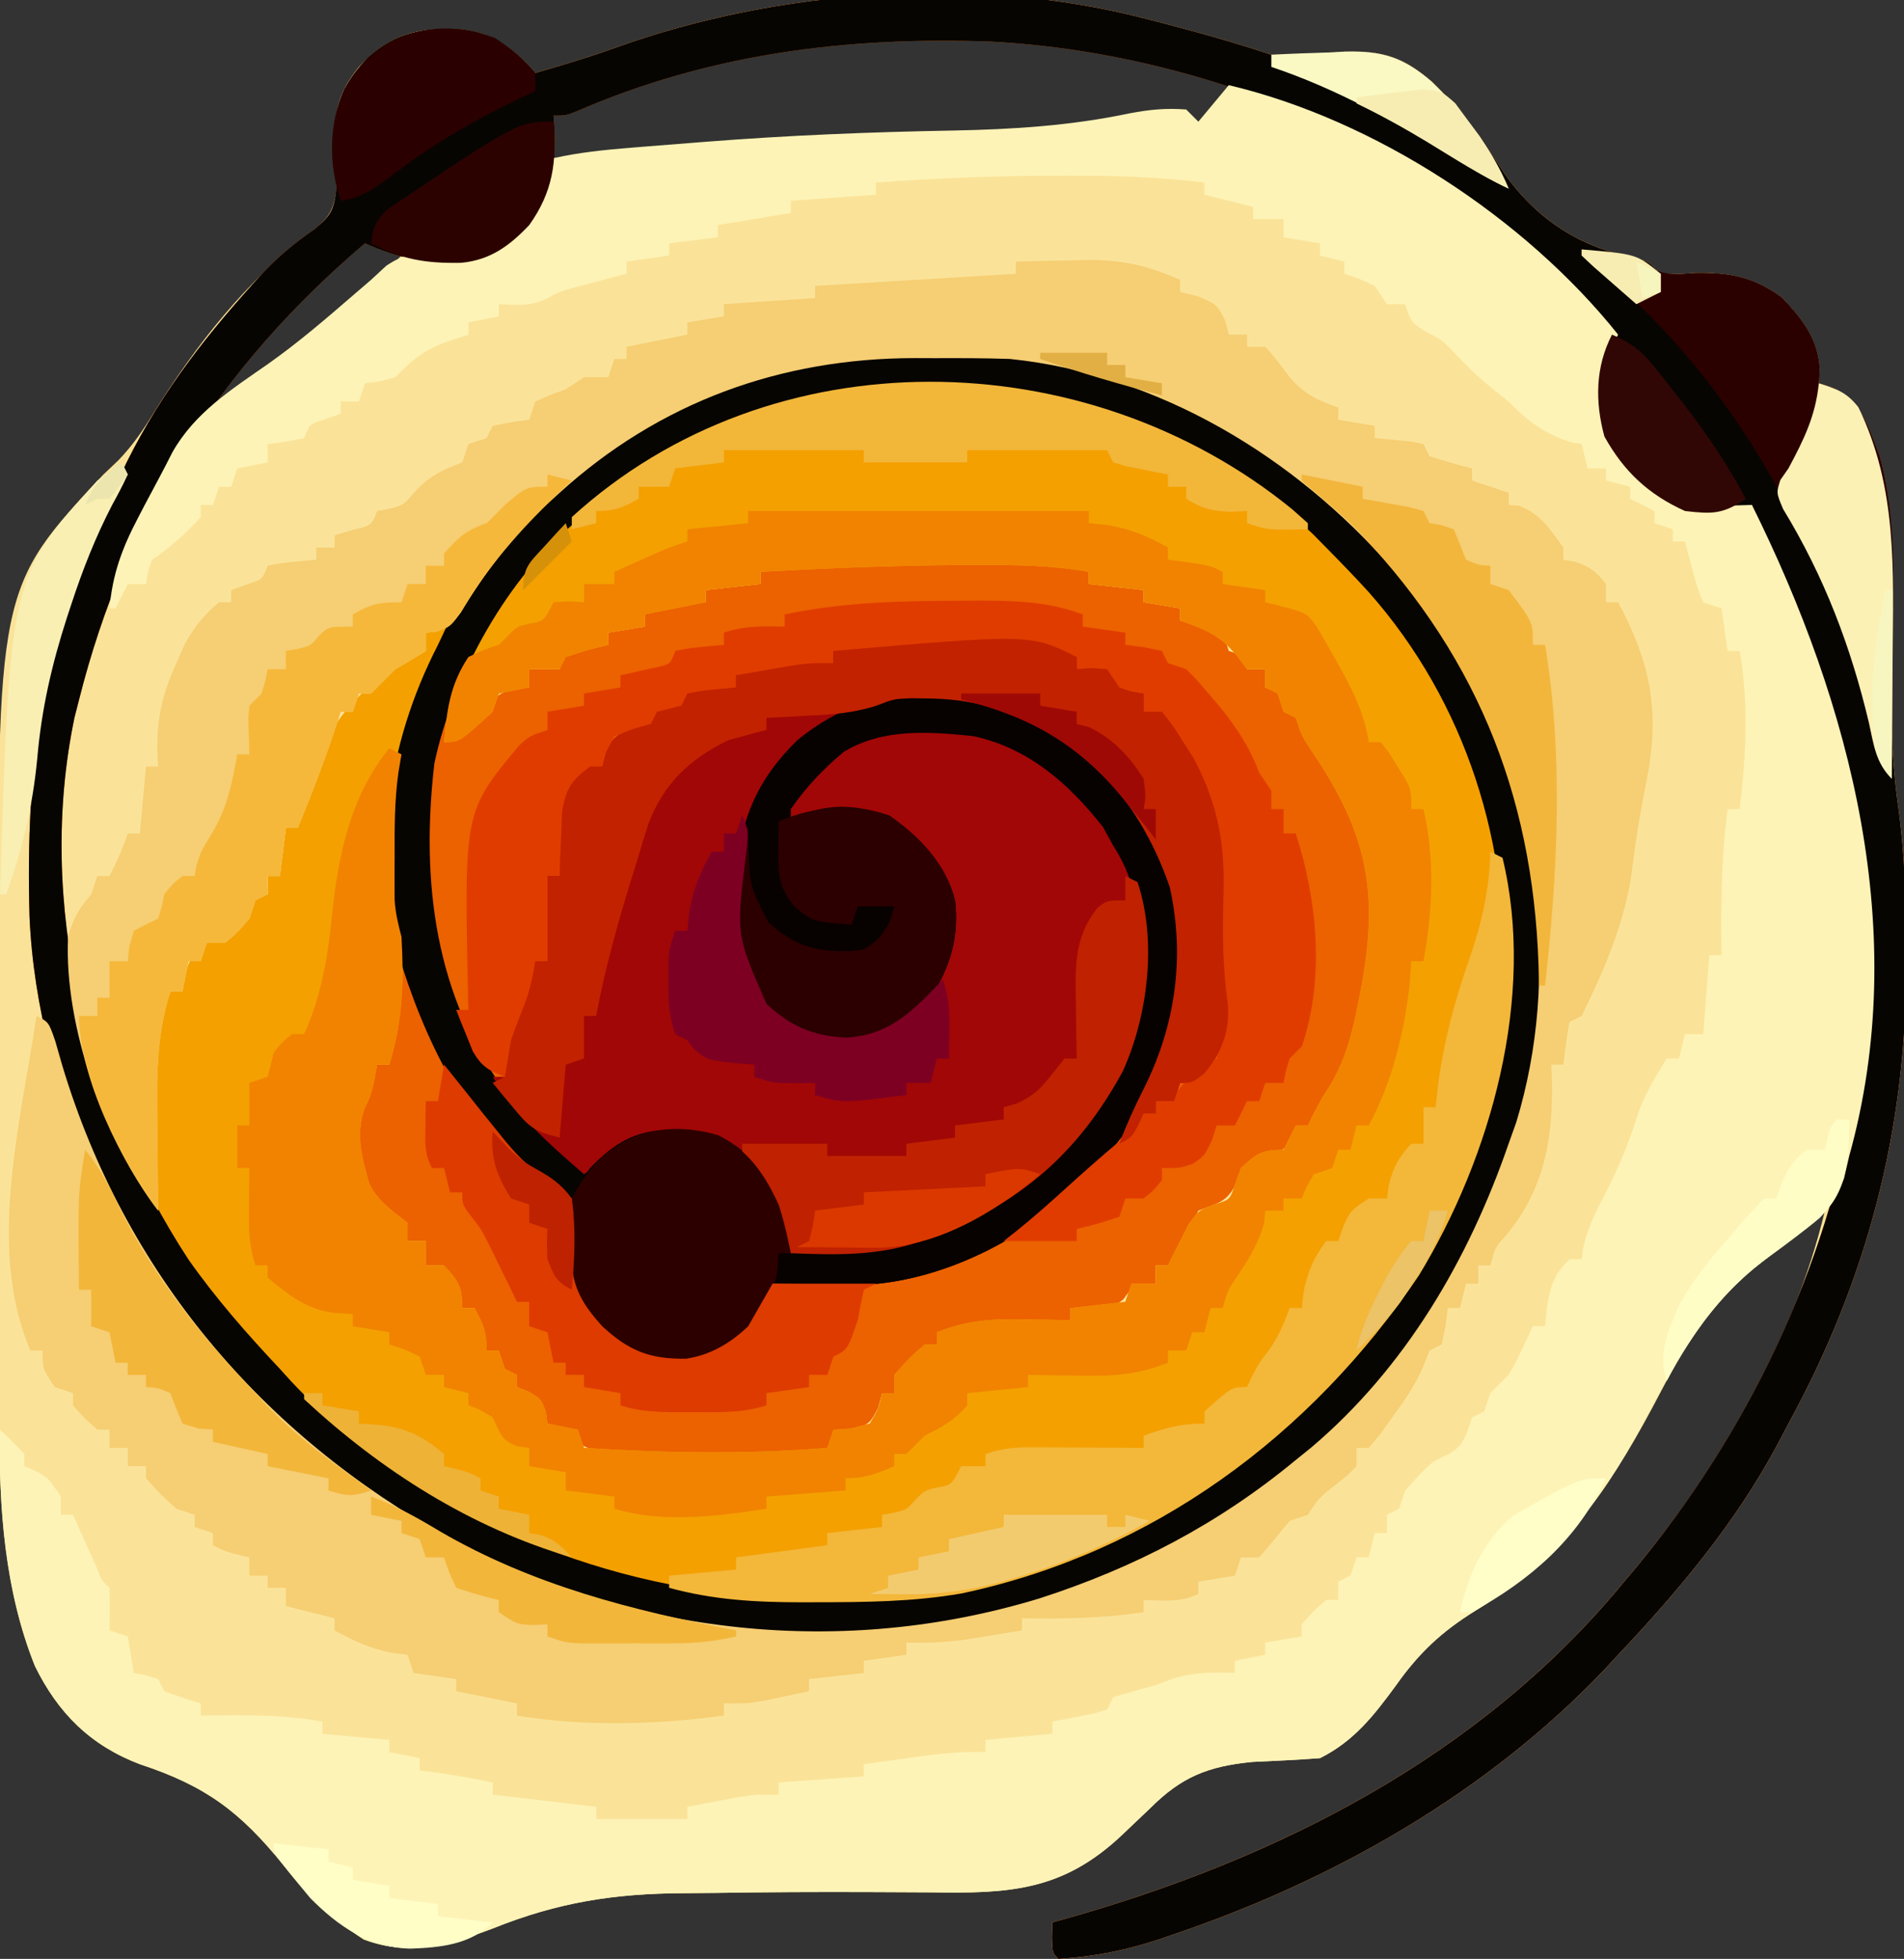 <?xml version="1.0" encoding="UTF-8"?>
<svg version="1.1" xmlns="http://www.w3.org/2000/svg" width="313" height="322">
<rect width="100%" height="100%" fill="#333333" stroke="none"/>
<path d="M0 0 C1.196 0.305 1.196 0.305 2.417 0.617 C8.663 2.239 14.876 3.959 21 6 C22.463 6.013 23.926 5.969 25.387 5.887 C26.243 5.856 27.1 5.826 27.982 5.795 C29.767 5.724 31.551 5.633 33.334 5.521 C39.364 5.355 42.715 6.428 47.318 10.367 C49.459 12.446 51.381 14.56 53.188 16.938 C54.187 18.231 54.187 18.231 55.207 19.551 C56.666 21.543 58.027 23.558 59.375 25.625 C64.749 33.184 71.739 37.612 80.75 39.43 C83 40 83 40 85 42 C87.632 42.09 87.632 42.09 90.625 41.875 C96.373 41.785 100.362 42.538 105 46 C108.349 49.525 110.901 52.813 111.125 57.75 C111.084 58.492 111.043 59.235 111 60 C111.77 60.24 112.539 60.48 113.332 60.727 C118.059 62.983 119.19 67.315 121 72 C123.801 82.694 123.146 93.7 122.959 104.644 C122.831 112.883 122.817 120.93 123.977 129.102 C125.153 137.474 125.399 145.685 125.375 154.125 C125.374 154.885 125.373 155.645 125.372 156.429 C125.271 183.128 118.821 207.561 106 231 C105.367 232.202 104.734 233.403 104.102 234.605 C97.218 247.42 87.962 258.458 78 269 C77.206 269.859 76.412 270.717 75.594 271.602 C56.26 291.809 31.33 305.984 5 314.938 C3.71 315.38 3.71 315.38 2.394 315.831 C-3.093 317.621 -8.231 318.639 -14 319 C-15 318 -15 318 -15.062 315.438 C-15.042 314.633 -15.021 313.829 -15 313 C-13.999 312.723 -13.999 312.723 -12.978 312.44 C22.099 302.576 55.477 285.661 79 257 C79.612 256.276 80.225 255.551 80.855 254.805 C94.935 237.775 106.807 217.642 112 196 C109.287 198.208 106.579 200.421 103.883 202.648 C102.279 203.957 100.66 205.25 98.992 206.477 C91.747 211.969 87.828 220.56 83.621 228.426 C75.999 242.647 68.354 253.252 54.418 261.844 C49.003 265.211 45.267 268.701 41.562 273.938 C37.914 278.923 34.616 283.192 29 286 C25.3 286.282 21.601 286.447 17.895 286.621 C10.597 287.331 6.222 289.075 1.062 294.25 C0.018 295.246 -1.029 296.239 -2.078 297.23 C-2.579 297.708 -3.08 298.185 -3.596 298.677 C-13.319 307.836 -22.036 308.282 -35.062 308.062 C-37.721 308.046 -40.38 308.032 -43.039 308.023 C-43.743 308.021 -44.448 308.018 -45.173 308.015 C-53.556 307.985 -61.937 308.018 -70.319 308.152 C-72.04 308.175 -73.762 308.19 -75.484 308.196 C-86.986 308.24 -96.285 309.689 -107 314 C-114.265 316.733 -120.627 318.629 -128.188 315.812 C-133.645 312.295 -137.331 308.688 -141.375 303.625 C-148.517 294.781 -154.219 290.546 -165 287 C-173.087 283.932 -178.426 278.653 -182.25 270.875 C-187.354 258.17 -188.152 244.199 -188.145 230.661 C-188.149 229.692 -188.152 228.723 -188.155 227.724 C-188.165 224.55 -188.167 221.377 -188.168 218.203 C-188.171 215.965 -188.175 213.726 -188.178 211.488 C-188.184 206.801 -188.186 202.114 -188.185 197.427 C-188.185 191.487 -188.199 185.548 -188.216 179.608 C-188.227 174.981 -188.229 170.355 -188.229 165.729 C-188.23 163.543 -188.234 161.357 -188.242 159.171 C-188.455 93.627 -188.455 93.627 -171 75 C-169.762 73.824 -169.762 73.824 -168.5 72.625 C-166.111 70.116 -164.506 67.747 -162.688 64.812 C-155.893 53.865 -147.401 42.906 -136.938 35.312 C-133.81 32.665 -133.069 31.584 -132.578 27.449 C-132.651 24.821 -132.767 22.194 -132.926 19.57 C-133.025 14.782 -131.99 11.703 -129 8 C-124.854 3.702 -121.16 1.86 -115.188 1.75 C-109.431 1.817 -105.889 3.26 -101.625 7.188 C-101.089 7.786 -100.552 8.384 -100 9 C-95.55 7.712 -91.126 6.408 -86.77 4.828 C-60.072 -4.772 -27.663 -7.137 0 0 Z M-97 16 C-97 18.31 -97 20.62 -97 23 C-92.502 22.736 -88.003 22.469 -83.505 22.2 C-81.98 22.11 -80.454 22.019 -78.929 21.93 C-76.717 21.8 -74.505 21.668 -72.293 21.535 C-71.564 21.491 -70.835 21.447 -70.084 21.402 C-66.212 21.162 -62.358 20.855 -58.5 20.453 C-53.966 20.015 -49.447 19.89 -44.895 19.824 C-44.168 19.814 -43.441 19.803 -42.693 19.792 C-41.951 19.781 -41.21 19.771 -40.446 19.76 C-24.278 19.52 -8.863 18.415 7 15 C7.495 16.485 7.495 16.485 8 18 C11.426 14.825 11.426 14.825 14 11 C-22.738 -1.205 -61.644 -0.009 -97 16 Z M-128 36 C-137.296 43.842 -145.819 52.155 -153 62 C-152.67 62.66 -152.34 63.32 -152 64 C-145.521 59.272 -139.189 54.428 -133.062 49.25 C-132.532 48.803 -132.001 48.356 -131.454 47.895 C-128.14 45.068 -125.041 42.114 -122 39 C-123.98 38.01 -125.96 37.02 -128 36 Z " fill="#FAE399" transform="translate(188,3)"/>
<path d="M0 0 C1.196 0.305 1.196 0.305 2.417 0.617 C8.663 2.239 14.876 3.959 21 6 C22.463 6.013 23.926 5.969 25.387 5.887 C26.243 5.856 27.1 5.826 27.982 5.795 C29.767 5.724 31.551 5.633 33.334 5.521 C39.364 5.355 42.715 6.428 47.318 10.367 C49.459 12.446 51.381 14.56 53.188 16.938 C54.187 18.231 54.187 18.231 55.207 19.551 C56.666 21.543 58.027 23.558 59.375 25.625 C64.749 33.184 71.739 37.612 80.75 39.43 C83 40 83 40 85 42 C87.632 42.09 87.632 42.09 90.625 41.875 C96.373 41.785 100.362 42.538 105 46 C108.349 49.525 110.901 52.813 111.125 57.75 C111.084 58.492 111.043 59.235 111 60 C111.77 60.24 112.539 60.48 113.332 60.727 C118.059 62.983 119.19 67.315 121 72 C123.801 82.694 123.146 93.7 122.959 104.644 C122.831 112.883 122.817 120.93 123.977 129.102 C125.153 137.474 125.399 145.685 125.375 154.125 C125.374 154.885 125.373 155.645 125.372 156.429 C125.271 183.128 118.821 207.561 106 231 C105.367 232.202 104.734 233.403 104.102 234.605 C97.218 247.42 87.962 258.458 78 269 C77.206 269.859 76.412 270.717 75.594 271.602 C56.26 291.809 31.33 305.984 5 314.938 C3.71 315.38 3.71 315.38 2.394 315.831 C-3.093 317.621 -8.231 318.639 -14 319 C-15 318 -15 318 -15.062 315.438 C-15.042 314.633 -15.021 313.829 -15 313 C-13.999 312.723 -13.999 312.723 -12.978 312.44 C22.099 302.576 55.477 285.661 79 257 C79.612 256.276 80.225 255.551 80.855 254.805 C99.308 232.484 112.248 205.615 117 177 C117.171 176.082 117.343 175.165 117.519 174.219 C122.061 143.817 115.835 111.984 101.539 85.062 C100 82 100 82 100 80 C99.484 80.165 98.969 80.33 98.438 80.5 C93.214 81.571 89.432 81.557 84.812 78.812 C80.001 75.509 76.558 71.713 75 66 C74.518 60.585 74.913 56.086 77 51 C51.212 23.049 12.812 5.883 -25.033 3.836 C-48.715 2.976 -71.352 5.813 -93.215 15.301 C-95 16 -95 16 -97 16 C-96.954 16.629 -96.907 17.258 -96.859 17.906 C-96.593 24.213 -97.239 28.824 -101 34 C-104.239 37.4 -107.392 39.759 -112.199 40.203 C-118.211 40.316 -122.502 39.443 -128 37 C-151.823 57.188 -167.383 81.737 -175 112 C-175.248 112.967 -175.495 113.934 -175.75 114.93 C-182.101 145.363 -173.775 178.369 -157.031 204.016 C-152.503 210.449 -147.392 216.282 -142 222 C-141.388 222.677 -140.775 223.354 -140.145 224.051 C-120.401 245.057 -89.904 258.181 -61.363 259.449 C-30.727 260.322 -2.858 253.093 21 233 C22.183 232.035 22.183 232.035 23.391 231.051 C42.423 214.861 56.179 190.544 58.785 165.539 C58.892 163.787 58.892 163.787 59 162 C59.042 161.323 59.085 160.646 59.128 159.948 C60.421 136.052 53.008 112.453 37.047 94.375 C34.755 91.857 32.391 89.425 30 87 C29.281 86.268 28.561 85.536 27.82 84.781 C9.669 67.521 -14.851 60.323 -39.383 60.816 C-58.915 61.458 -76.047 68.582 -91 81 C-91.907 81.688 -91.907 81.688 -92.832 82.391 C-100.86 88.697 -105.904 97.389 -110.438 106.375 C-110.951 107.392 -110.951 107.392 -111.474 108.429 C-113.176 111.923 -114.471 115.14 -115 119 C-111.819 117.822 -110.74 116.673 -108.562 113.938 C-106 111 -106 111 -103.188 110.125 C-102.466 110.084 -101.744 110.043 -101 110 C-101 109.01 -101 108.02 -101 107 C-99.35 107 -97.7 107 -96 107 C-95.505 105.515 -95.505 105.515 -95 104 C-91.535 103.505 -91.535 103.505 -88 103 C-88 102.34 -88 101.68 -88 101 C-86.02 100.67 -84.04 100.34 -82 100 C-82 99.34 -82 98.68 -82 98 C-78.38 96.684 -75.904 96 -72 96 C-72 95.34 -72 94.68 -72 94 C-67.545 93.505 -67.545 93.505 -63 93 C-63 92.34 -63 91.68 -63 91 C-51.299 88.858 -39.238 88.893 -27.375 88.812 C-25.847 88.793 -25.847 88.793 -24.288 88.773 C-18.786 88.766 -14.196 89.159 -9 91 C-9 91.66 -9 92.32 -9 93 C-6.03 93.33 -3.06 93.66 0 94 C0 94.66 0 95.32 0 96 C2.97 96.495 2.97 96.495 6 97 C6 97.66 6 98.32 6 99 C7.134 99.268 8.269 99.536 9.438 99.812 C10.613 100.204 11.789 100.596 13 101 C13.33 101.99 13.66 102.98 14 104 C14.99 104.33 15.98 104.66 17 105 C17 105.66 17 106.32 17 107 C17.99 107 18.98 107 20 107 C20 107.99 20 108.98 20 110 C20.99 110.33 21.98 110.66 23 111 C23 111.99 23 112.98 23 114 C23.99 114.33 24.98 114.66 26 115 C27.062 116.707 27.062 116.707 28 118.812 C29.38 121.876 30.978 124.322 33 127 C40.254 139.056 38.644 150.232 35.875 163.375 C35.688 164.302 35.5 165.229 35.307 166.185 C33.212 175.244 28.168 182.555 20.375 187.75 C18 189 18 189 16 189 C15.66 190.176 15.66 190.176 15.312 191.375 C13.65 194.699 12.338 194.665 9 196 C7.816 198.376 7.816 198.376 7 201 C5.5 203.312 5.5 203.312 4 205 C3.34 205 2.68 205 2 205 C2 205.99 2 206.98 2 208 C1.103 208.155 1.103 208.155 0.188 208.312 C-2.079 208.809 -2.079 208.809 -3.312 210.562 C-5.983 212.837 -8.635 212.19 -12 212 C-12 212.66 -12 213.32 -12 214 C-13.085 214.061 -14.171 214.121 -15.289 214.184 C-16.734 214.268 -18.18 214.353 -19.625 214.438 C-20.338 214.477 -21.051 214.516 -21.785 214.557 C-25.918 214.803 -29.923 215.235 -34 216 C-34 216.66 -34 217.32 -34 218 C-36.375 220.625 -36.375 220.625 -39 223 C-39.66 223 -40.32 223 -41 223 C-41 223.99 -41 224.98 -41 226 C-41.66 226 -42.32 226 -43 226 C-43.206 226.784 -43.413 227.567 -43.625 228.375 C-45 231 -45 231 -48.062 232.188 C-49.032 232.456 -50.001 232.724 -51 233 C-51.33 233.66 -51.66 234.32 -52 235 C-54.873 235.484 -57.668 235.845 -60.562 236.125 C-61.349 236.211 -62.136 236.298 -62.947 236.387 C-70.513 237.173 -77.746 237.205 -85.312 236.188 C-87.101 235.961 -87.101 235.961 -88.926 235.73 C-92.118 234.972 -92.947 234.407 -95 232 C-95.99 231.67 -96.98 231.34 -98 231 C-99.03 229.352 -100.031 227.685 -101 226 C-101.66 225.67 -102.32 225.34 -103 225 C-103 224.34 -103 223.68 -103 223 C-103.99 222.67 -104.98 222.34 -106 222 C-106 221.01 -106 220.02 -106 219 C-106.66 219 -107.32 219 -108 219 C-109.461 216.353 -110 215.106 -110 212 C-110.66 212 -111.32 212 -112 212 C-115 207.615 -115 207.615 -115 205 C-115.99 205 -116.98 205 -118 205 C-118 203.68 -118 202.36 -118 201 C-118.99 201 -119.98 201 -121 201 C-122.046 199.362 -123.04 197.69 -124 196 C-125.021 195.041 -125.021 195.041 -126.062 194.062 C-128.881 191.062 -130 188.198 -130 184.047 C-129.583 179.489 -128.303 176.005 -126 172 C-125.34 172 -124.68 172 -124 172 C-122.865 164.763 -121.657 156.232 -123.496 149.069 C-127.193 133.903 -122.944 116.451 -116 103 C-115.581 102.108 -115.162 101.216 -114.73 100.297 C-110.777 92.321 -105.235 86.22 -99 80 C-98.194 79.183 -97.389 78.365 -96.559 77.523 C-77.466 59.217 -53.641 54.516 -28.117 54.789 C-21.061 54.963 -14.757 55.845 -8 58 C-7.374 58.199 -6.747 58.397 -6.102 58.602 C8.691 63.413 21.394 70.547 33 81 C33.768 81.686 34.537 82.372 35.328 83.078 C53.198 99.948 64.284 123.293 65.371 147.793 C65.709 160.735 65.392 172.745 61 185 C60.775 185.637 60.55 186.274 60.318 186.93 C49.285 217.688 27.677 240.4 -1.359 254.648 C-32.197 268.646 -66.3 269.857 -98 258 C-114.99 251.591 -129.646 242.261 -143 230 C-144.4 228.741 -144.4 228.741 -145.828 227.457 C-167.269 207.21 -181.822 177.268 -183.148 147.7 C-183.83 122.881 -181.165 101.356 -170 79 C-169.394 77.7 -168.792 76.4 -168.191 75.098 C-162.565 63.092 -155.225 53.428 -146.375 43.625 C-145.918 43.118 -145.461 42.612 -144.99 42.09 C-142.304 39.191 -139.549 36.931 -136.312 34.688 C-133.408 32.305 -133.035 31.346 -132.652 27.523 C-132.717 24.883 -132.82 22.243 -132.961 19.605 C-133.022 13.973 -131.363 10.449 -127.504 6.449 C-122.676 2.175 -118.69 1.709 -112.504 1.781 C-107.023 2.26 -103.568 5.02 -100 9 C-95.55 7.712 -91.126 6.408 -86.77 4.828 C-60.072 -4.772 -27.663 -7.137 0 0 Z " fill="#EC6100" transform="translate(188,3)"/>
<path d="M0 0 C3.03 2.658 5.879 5.46 8.711 8.328 C9.523 9.142 10.335 9.955 11.172 10.793 C27.484 27.968 36.508 51.233 36.041 74.863 C35.96 77.021 35.846 79.173 35.711 81.328 C35.605 83.08 35.605 83.08 35.496 84.867 C32.738 111.337 17.394 136.752 -2.957 153.527 C-30.497 174.955 -61.939 183.002 -96.527 178.949 C-128.856 173.864 -159.575 154.7 -178.914 128.328 C-180.057 126.674 -181.182 125.007 -182.289 123.328 C-183.003 122.378 -183.717 121.428 -184.453 120.449 C-186.574 116.844 -186.877 114.546 -187.039 110.391 C-187.091 109.081 -187.142 107.771 -187.195 106.422 C-187.227 105.057 -187.258 103.693 -187.289 102.328 C-187.341 100.984 -187.393 99.641 -187.445 98.297 C-187.615 91.225 -187.42 85.72 -184.289 79.328 C-183.629 79.328 -182.969 79.328 -182.289 79.328 C-182.134 78.183 -182.134 78.183 -181.977 77.016 C-181.233 74.109 -180.63 73.129 -178.289 71.328 C-176.804 70.833 -176.804 70.833 -175.289 70.328 C-174.629 69.338 -173.969 68.348 -173.289 67.328 C-172.629 67.328 -171.969 67.328 -171.289 67.328 C-170.959 66.008 -170.629 64.688 -170.289 63.328 C-169.629 63.328 -168.969 63.328 -168.289 63.328 C-168.289 62.338 -168.289 61.348 -168.289 60.328 C-167.629 60.328 -166.969 60.328 -166.289 60.328 C-165.959 57.688 -165.629 55.048 -165.289 52.328 C-164.629 52.328 -163.969 52.328 -163.289 52.328 C-163.062 51.049 -162.835 49.771 -162.602 48.453 C-160.362 38.628 -156.116 32.501 -148.289 26.328 C-147.776 25.77 -147.263 25.212 -146.734 24.637 C-145.289 23.328 -145.289 23.328 -142.289 23.328 C-142.289 22.338 -142.289 21.348 -142.289 20.328 C-140.309 19.833 -140.309 19.833 -138.289 19.328 C-138.687 20.176 -139.086 21.025 -139.496 21.898 C-146.231 36.81 -150.487 54.042 -146.289 70.328 C-145.873 77.643 -146.092 84.325 -148.289 91.328 C-148.949 91.328 -149.609 91.328 -150.289 91.328 C-150.475 92.411 -150.475 92.411 -150.664 93.516 C-151.289 96.328 -151.289 96.328 -152.414 98.703 C-153.852 103.018 -152.733 106.736 -151.539 111.016 C-149.972 113.914 -147.851 115.305 -145.289 117.328 C-145.289 118.318 -145.289 119.308 -145.289 120.328 C-144.299 120.328 -143.309 120.328 -142.289 120.328 C-142.289 121.648 -142.289 122.968 -142.289 124.328 C-141.299 124.328 -140.309 124.328 -139.289 124.328 C-136.932 126.86 -136.289 127.8 -136.289 131.328 C-135.629 131.328 -134.969 131.328 -134.289 131.328 C-132.828 133.976 -132.289 135.223 -132.289 138.328 C-131.629 138.328 -130.969 138.328 -130.289 138.328 C-129.959 139.318 -129.629 140.308 -129.289 141.328 C-128.629 141.658 -127.969 141.988 -127.289 142.328 C-127.289 142.988 -127.289 143.648 -127.289 144.328 C-126.33 144.699 -126.33 144.699 -125.352 145.078 C-123.289 146.328 -123.289 146.328 -122.539 148.453 C-122.457 149.072 -122.374 149.691 -122.289 150.328 C-120.639 150.658 -118.989 150.988 -117.289 151.328 C-116.959 152.318 -116.629 153.308 -116.289 154.328 C-102.853 155.162 -89.713 155.405 -76.289 154.328 C-75.959 153.338 -75.629 152.348 -75.289 151.328 C-74.34 151.266 -73.392 151.204 -72.414 151.141 C-70.867 150.738 -70.867 150.738 -69.289 150.328 C-67.836 147.866 -67.836 147.866 -67.289 145.328 C-66.629 145.328 -65.969 145.328 -65.289 145.328 C-65.289 144.338 -65.289 143.348 -65.289 142.328 C-62.914 139.641 -62.914 139.641 -60.289 137.328 C-59.629 137.328 -58.969 137.328 -58.289 137.328 C-58.289 136.668 -58.289 136.008 -58.289 135.328 C-53.319 133.337 -49.166 133.08 -43.914 133.203 C-43.178 133.212 -42.442 133.221 -41.684 133.23 C-39.885 133.254 -38.087 133.29 -36.289 133.328 C-36.289 132.668 -36.289 132.008 -36.289 131.328 C-33.319 130.998 -30.349 130.668 -27.289 130.328 C-26.959 129.338 -26.629 128.348 -26.289 127.328 C-24.969 127.328 -23.649 127.328 -22.289 127.328 C-22.289 126.338 -22.289 125.348 -22.289 124.328 C-21.629 124.328 -20.969 124.328 -20.289 124.328 C-20.021 123.771 -19.753 123.214 -19.477 122.641 C-19.085 121.877 -18.693 121.114 -18.289 120.328 C-17.856 119.462 -17.423 118.596 -16.977 117.703 C-15.289 115.328 -15.289 115.328 -12.727 114.328 C-10.055 113.562 -10.055 113.562 -9.227 110.891 C-8.917 110.045 -8.608 109.199 -8.289 108.328 C-5.709 105.914 -4.882 105.328 -1.289 105.328 C-0.299 103.348 -0.299 103.348 0.711 101.328 C1.371 101.328 2.031 101.328 2.711 101.328 C3.082 100.555 3.082 100.555 3.461 99.766 C4.711 97.328 4.711 97.328 6.648 94.242 C9.022 90.089 10.041 85.931 10.961 81.266 C11.208 80.013 11.208 80.013 11.46 78.736 C14.395 62.938 12.485 53.367 3.539 40.109 C1.711 37.328 1.711 37.328 0.711 34.328 C0.051 33.998 -0.609 33.668 -1.289 33.328 C-1.619 32.338 -1.949 31.348 -2.289 30.328 C-2.949 29.998 -3.609 29.668 -4.289 29.328 C-4.289 28.338 -4.289 27.348 -4.289 26.328 C-5.279 26.328 -6.269 26.328 -7.289 26.328 C-7.867 25.565 -8.444 24.802 -9.039 24.016 C-11.892 20.608 -14.162 19.836 -18.289 18.328 C-18.289 17.668 -18.289 17.008 -18.289 16.328 C-21.259 15.833 -21.259 15.833 -24.289 15.328 C-24.289 14.668 -24.289 14.008 -24.289 13.328 C-27.259 12.998 -30.229 12.668 -33.289 12.328 C-33.289 11.668 -33.289 11.008 -33.289 10.328 C-39.314 9.274 -45.181 9.175 -51.289 9.203 C-52.325 9.205 -53.362 9.207 -54.43 9.209 C-65.396 9.269 -76.34 9.747 -87.289 10.328 C-87.289 10.988 -87.289 11.648 -87.289 12.328 C-91.744 12.823 -91.744 12.823 -96.289 13.328 C-96.289 13.988 -96.289 14.648 -96.289 15.328 C-99.589 15.988 -102.889 16.648 -106.289 17.328 C-106.289 17.988 -106.289 18.648 -106.289 19.328 C-108.269 19.658 -110.249 19.988 -112.289 20.328 C-112.289 20.988 -112.289 21.648 -112.289 22.328 C-113.423 22.617 -114.558 22.906 -115.727 23.203 C-116.902 23.574 -118.078 23.946 -119.289 24.328 C-119.784 25.318 -119.784 25.318 -120.289 26.328 C-121.939 26.328 -123.589 26.328 -125.289 26.328 C-125.289 27.318 -125.289 28.308 -125.289 29.328 C-127.764 29.823 -127.764 29.823 -130.289 30.328 C-130.619 31.318 -130.949 32.308 -131.289 33.328 C-136.754 38.328 -136.754 38.328 -139.289 38.328 C-138.824 32.612 -137.712 28.195 -134.914 23.141 C-134.389 22.18 -134.389 22.18 -133.853 21.199 C-122.451 1.155 -103.31 -12.449 -81.289 -18.672 C-53.427 -25.374 -22.036 -18.454 0 0 Z " fill="#F4A001" transform="translate(212.289,83.672)"/>
<path d="M0 0 C1.196 0.305 1.196 0.305 2.417 0.617 C8.663 2.239 14.876 3.959 21 6 C22.463 6.013 23.926 5.969 25.387 5.887 C26.243 5.856 27.1 5.826 27.982 5.795 C29.767 5.724 31.551 5.633 33.334 5.521 C39.364 5.355 42.715 6.428 47.318 10.367 C49.459 12.446 51.381 14.56 53.188 16.938 C54.187 18.231 54.187 18.231 55.207 19.551 C56.666 21.543 58.027 23.558 59.375 25.625 C64.749 33.184 71.739 37.612 80.75 39.43 C83 40 83 40 85 42 C87.632 42.09 87.632 42.09 90.625 41.875 C96.373 41.785 100.362 42.538 105 46 C108.349 49.525 110.901 52.813 111.125 57.75 C111.084 58.492 111.043 59.235 111 60 C111.77 60.24 112.539 60.48 113.332 60.727 C118.059 62.983 119.19 67.315 121 72 C123.801 82.694 123.146 93.7 122.959 104.644 C122.831 112.883 122.817 120.93 123.977 129.102 C125.153 137.474 125.399 145.685 125.375 154.125 C125.374 154.885 125.373 155.645 125.372 156.429 C125.271 183.128 118.821 207.561 106 231 C105.367 232.202 104.734 233.403 104.102 234.605 C97.218 247.42 87.962 258.458 78 269 C77.206 269.859 76.412 270.717 75.594 271.602 C56.26 291.809 31.33 305.984 5 314.938 C3.71 315.38 3.71 315.38 2.394 315.831 C-3.093 317.621 -8.231 318.639 -14 319 C-15 318 -15 318 -15.062 315.438 C-15.042 314.633 -15.021 313.829 -15 313 C-13.999 312.723 -13.999 312.723 -12.978 312.44 C22.099 302.576 55.477 285.661 79 257 C79.612 256.276 80.225 255.551 80.855 254.805 C99.308 232.484 112.248 205.615 117 177 C117.171 176.082 117.343 175.165 117.519 174.219 C122.061 143.817 115.835 111.984 101.539 85.062 C100 82 100 82 100 80 C99.484 80.165 98.969 80.33 98.438 80.5 C93.214 81.571 89.432 81.557 84.812 78.812 C80.001 75.509 76.558 71.713 75 66 C74.518 60.585 74.913 56.086 77 51 C51.212 23.049 12.812 5.883 -25.033 3.836 C-48.715 2.976 -71.352 5.813 -93.215 15.301 C-95 16 -95 16 -97 16 C-96.954 16.629 -96.907 17.258 -96.859 17.906 C-96.593 24.213 -97.239 28.824 -101 34 C-104.239 37.4 -107.392 39.759 -112.199 40.203 C-118.211 40.316 -122.502 39.443 -128 37 C-151.823 57.188 -167.383 81.737 -175 112 C-175.248 112.967 -175.495 113.934 -175.75 114.93 C-182.101 145.363 -173.775 178.369 -157.031 204.016 C-152.503 210.449 -147.392 216.282 -142 222 C-141.388 222.677 -140.775 223.354 -140.145 224.051 C-120.401 245.057 -89.904 258.181 -61.363 259.449 C-30.727 260.322 -2.858 253.093 21 233 C22.183 232.035 22.183 232.035 23.391 231.051 C42.423 214.861 56.179 190.544 58.785 165.539 C58.892 163.787 58.892 163.787 59 162 C59.042 161.323 59.085 160.646 59.128 159.948 C60.421 136.052 53.008 112.453 37.047 94.375 C34.755 91.857 32.391 89.425 30 87 C29.281 86.268 28.561 85.536 27.82 84.781 C9.669 67.521 -14.851 60.323 -39.383 60.816 C-58.915 61.458 -76.047 68.582 -91 81 C-91.907 81.688 -91.907 81.688 -92.832 82.391 C-104.416 91.491 -113.566 108.132 -116.602 122.543 C-118.835 141.919 -116.56 160.847 -104.619 176.851 C-98.764 184.112 -98.764 184.112 -91 189 C-90.051 188.196 -89.103 187.391 -88.125 186.562 C-83.724 182.831 -80.555 182.648 -74.824 182.73 C-70.722 183.122 -68.017 184.188 -65 187 C-61.28 191.574 -59.307 196.297 -58 202 C-41.524 203.142 -29.219 198.213 -15.812 188.75 C-6.771 179.91 -0.972 168.848 -0.46 156.124 C-0.39 148.674 -0.866 142.41 -5 136 C-5.557 134.989 -6.114 133.979 -6.688 132.938 C-12.331 125.769 -18.919 119.974 -28 118 C-35.23 117.265 -42.862 116.673 -49.281 120.586 C-52.616 123.33 -55.54 126.448 -58 130 C-58 130.66 -58 131.32 -58 132 C-57.43 131.676 -56.86 131.353 -56.273 131.02 C-51.569 128.91 -46.605 129.465 -41.812 131.062 C-36.866 134.47 -32.489 139.044 -31 145 C-30.295 151.106 -31.783 155.861 -35 161 C-39.063 165.334 -42.596 168.132 -48.625 168.375 C-54.216 168.31 -57.837 166.692 -62 163 C-66.996 156.595 -67.227 151.793 -67 144 C-66.975 142.639 -66.975 142.639 -66.949 141.25 C-66.49 132.021 -63.548 125.094 -56.875 118.625 C-49.721 112.774 -41.901 110.278 -32.688 110.684 C-21.029 112.056 -10.388 117.838 -3 127 C5.154 138.577 7.56 149.215 5.684 163.391 C5.25 165.312 5.25 165.312 4 169 C3.743 169.786 3.487 170.573 3.223 171.383 C0.9 177.901 -2.434 182.837 -7 188 C-7.62 188.703 -8.24 189.405 -8.879 190.129 C-18.011 199.851 -31.839 207.242 -45.329 208.158 C-47.722 208.195 -50.107 208.176 -52.5 208.125 C-53.322 208.116 -54.145 208.107 -54.992 208.098 C-56.995 208.074 -58.998 208.039 -61 208 C-61.271 208.933 -61.541 209.867 -61.82 210.828 C-63.573 215.54 -66.868 217.508 -70.875 220.312 C-75.502 221.809 -79.623 221.468 -84.125 219.938 C-88.893 216.724 -92.839 212.387 -95 207 C-95.23 204.527 -95.23 204.527 -95.188 201.938 C-95.181 201.08 -95.175 200.223 -95.168 199.34 C-95 197 -95 197 -94 194 C-94.594 193.719 -95.189 193.438 -95.801 193.148 C-109.387 186.054 -117.318 170.024 -121.812 156.062 C-127.102 138.223 -124.466 119.398 -116 103 C-115.581 102.108 -115.162 101.216 -114.73 100.297 C-110.777 92.321 -105.235 86.22 -99 80 C-98.194 79.183 -97.389 78.365 -96.559 77.523 C-77.466 59.217 -53.641 54.516 -28.117 54.789 C-21.061 54.963 -14.757 55.845 -8 58 C-7.374 58.199 -6.747 58.397 -6.102 58.602 C8.691 63.413 21.394 70.547 33 81 C33.768 81.686 34.537 82.372 35.328 83.078 C53.198 99.948 64.284 123.293 65.371 147.793 C65.709 160.735 65.392 172.745 61 185 C60.775 185.637 60.55 186.274 60.318 186.93 C49.285 217.688 27.677 240.4 -1.359 254.648 C-32.197 268.646 -66.3 269.857 -98 258 C-114.99 251.591 -129.646 242.261 -143 230 C-144.4 228.741 -144.4 228.741 -145.828 227.457 C-167.269 207.21 -181.822 177.268 -183.148 147.7 C-183.83 122.881 -181.165 101.356 -170 79 C-169.394 77.7 -168.792 76.4 -168.191 75.098 C-162.565 63.092 -155.225 53.428 -146.375 43.625 C-145.918 43.118 -145.461 42.612 -144.99 42.09 C-142.304 39.191 -139.549 36.931 -136.312 34.688 C-133.408 32.305 -133.035 31.346 -132.652 27.523 C-132.717 24.883 -132.82 22.243 -132.961 19.605 C-133.022 13.973 -131.363 10.449 -127.504 6.449 C-122.676 2.175 -118.69 1.709 -112.504 1.781 C-107.023 2.26 -103.568 5.02 -100 9 C-95.55 7.712 -91.126 6.408 -86.77 4.828 C-60.072 -4.772 -27.663 -7.137 0 0 Z " fill="#070502" transform="translate(188,3)"/>
<path d="M0 0 C23.936 5.646 48.698 21.823 64 41 C63.67 41.639 63.34 42.279 63 42.938 C61.144 48.622 61.165 53.839 63.688 59.312 C66.332 64.012 70.035 66.958 75 69 C77.821 69.241 77.821 69.241 80.75 69.125 C81.735 69.107 82.72 69.089 83.734 69.07 C84.482 69.047 85.23 69.024 86 69 C102.306 101.855 112.173 139.461 102 176 C101.72 177.205 101.441 178.411 101.152 179.652 C99.906 183.272 98.859 184.609 95.938 187 C95.133 187.674 94.329 188.348 93.5 189.043 C91.917 190.282 90.315 191.496 88.688 192.676 C78.788 199.877 73.752 209.34 68.125 219.938 C60.918 233.387 53.503 242.781 40.418 250.844 C35.003 254.211 31.267 257.701 27.562 262.938 C23.914 267.923 20.616 272.192 15 275 C11.3 275.282 7.601 275.447 3.895 275.621 C-3.403 276.331 -7.778 278.075 -12.938 283.25 C-13.982 284.246 -15.029 285.239 -16.078 286.23 C-16.579 286.708 -17.08 287.185 -17.596 287.677 C-27.319 296.836 -36.036 297.282 -49.062 297.062 C-51.721 297.046 -54.38 297.032 -57.039 297.023 C-57.743 297.021 -58.448 297.018 -59.173 297.015 C-67.556 296.985 -75.937 297.018 -84.319 297.152 C-86.04 297.175 -87.762 297.19 -89.484 297.196 C-100.986 297.24 -110.285 298.689 -121 303 C-128.265 305.733 -134.627 307.629 -142.188 304.812 C-147.645 301.295 -151.331 297.688 -155.375 292.625 C-162.517 283.781 -168.219 279.546 -179 276 C-187.087 272.932 -192.426 267.653 -196.25 259.875 C-201.185 247.59 -202.215 234.105 -202 221 C-200.624 222.29 -199.292 223.627 -198 225 C-198 225.66 -198 226.32 -198 227 C-197.381 227.268 -196.762 227.536 -196.125 227.812 C-194 229 -194 229 -192 232 C-192 232.99 -192 233.98 -192 235 C-191.34 235 -190.68 235 -190 235 C-189.651 235.782 -189.301 236.565 -188.941 237.371 C-188.486 238.383 -188.031 239.395 -187.562 240.438 C-187.11 241.447 -186.658 242.456 -186.191 243.496 C-185.226 245.886 -185.226 245.886 -184 247 C-183.959 249.333 -183.958 251.667 -184 254 C-183.01 254.33 -182.02 254.66 -181 255 C-180.67 256.98 -180.34 258.96 -180 261 C-179.361 261.124 -178.721 261.248 -178.062 261.375 C-177.042 261.684 -177.042 261.684 -176 262 C-175.67 262.66 -175.34 263.32 -175 264 C-173.021 264.727 -171.02 265.398 -169 266 C-169 266.66 -169 267.32 -169 268 C-168.143 267.988 -167.286 267.977 -166.402 267.965 C-160.491 267.918 -154.818 267.918 -149 269 C-149 269.66 -149 270.32 -149 271 C-145.37 271.33 -141.74 271.66 -138 272 C-138 272.66 -138 273.32 -138 274 C-136.35 274.33 -134.7 274.66 -133 275 C-133 275.66 -133 276.32 -133 277 C-131.948 277.144 -130.896 277.289 -129.812 277.438 C-126.845 277.875 -123.932 278.378 -121 279 C-121 279.66 -121 280.32 -121 281 C-115.39 281.66 -109.78 282.32 -104 283 C-104 283.66 -104 284.32 -104 285 C-99.05 285 -94.1 285 -89 285 C-89 284.34 -89 283.68 -89 283 C-87.251 282.662 -85.501 282.33 -83.75 282 C-82.775 281.814 -81.801 281.629 -80.797 281.438 C-78 281 -78 281 -74 281 C-74 280.34 -74 279.68 -74 279 C-69.38 278.67 -64.76 278.34 -60 278 C-60 277.34 -60 276.68 -60 276 C-57.605 275.663 -55.209 275.33 -52.812 275 C-52.139 274.905 -51.465 274.809 -50.771 274.711 C-47.153 274.217 -43.652 273.887 -40 274 C-40 273.34 -40 272.68 -40 272 C-36.37 271.67 -32.74 271.34 -29 271 C-29 270.34 -29 269.68 -29 269 C-28.362 268.879 -27.724 268.758 -27.066 268.633 C-26.24 268.465 -25.414 268.298 -24.562 268.125 C-23.327 267.881 -23.327 267.881 -22.066 267.633 C-21.384 267.424 -20.703 267.215 -20 267 C-19.67 266.34 -19.34 265.68 -19 265 C-16.685 264.274 -14.347 263.616 -12 263 C-11.01 262.629 -10.02 262.257 -9 261.875 C-5.555 260.87 -2.57 260.857 1 261 C1 260.34 1 259.68 1 259 C2.65 258.67 4.3 258.34 6 258 C6 257.34 6 256.68 6 256 C7.98 255.67 9.96 255.34 12 255 C12 254.34 12 253.68 12 253 C13.875 250.875 13.875 250.875 16 249 C16.66 249 17.32 249 18 249 C18 248.01 18 247.02 18 246 C18.66 245.67 19.32 245.34 20 245 C20.33 244.01 20.66 243.02 21 242 C21.66 242 22.32 242 23 242 C23.33 240.68 23.66 239.36 24 238 C24.66 238 25.32 238 26 238 C26 237.01 26 236.02 26 235 C26.66 234.67 27.32 234.34 28 234 C28.33 233.01 28.66 232.02 29 231 C33.17 226.38 33.17 226.38 36.188 225 C38.77 223.575 39.031 221.7 40 219 C40.66 218.67 41.32 218.34 42 218 C42.33 217.01 42.66 216.02 43 215 C44 214 45 213 46 212 C47.196 209.968 47.196 209.968 48.188 207.812 C48.532 207.097 48.876 206.382 49.23 205.645 C49.484 205.102 49.738 204.559 50 204 C50.66 204 51.32 204 52 204 C52.103 202.928 52.206 201.855 52.312 200.75 C52.972 197.153 53.458 195.542 56 193 C56.66 193 57.32 193 58 193 C58.159 191.94 58.159 191.94 58.32 190.859 C59.084 187.648 60.327 185.162 61.875 182.25 C64.116 177.901 65.855 173.715 67.277 169.047 C68.437 165.763 70.175 162.957 72 160 C72.66 160 73.32 160 74 160 C74.33 158.68 74.66 157.36 75 156 C75.99 156 76.98 156 78 156 C78.33 151.71 78.66 147.42 79 143 C79.66 143 80.32 143 81 143 C80.988 142.105 80.977 141.211 80.965 140.289 C80.911 133.118 81.082 126.115 82 119 C82.66 119 83.32 119 84 119 C85.033 110.165 85.497 101.795 84 93 C83.34 93 82.68 93 82 93 C81.67 90.69 81.34 88.38 81 86 C80.01 85.67 79.02 85.34 78 85 C77.051 82.715 77.051 82.715 76.312 79.938 C76.061 79.018 75.81 78.099 75.551 77.152 C75.369 76.442 75.187 75.732 75 75 C74.34 75 73.68 75 73 75 C73 74.34 73 73.68 73 73 C72.01 72.67 71.02 72.34 70 72 C70 71.34 70 70.68 70 70 C68.68 69.34 67.36 68.68 66 68 C66 67.34 66 66.68 66 66 C64.68 65.67 63.36 65.34 62 65 C62 64.34 62 63.68 62 63 C61.01 63 60.02 63 59 63 C58.67 61.68 58.34 60.36 58 59 C57.443 58.897 56.886 58.794 56.312 58.688 C52.07 57.426 49.023 55.149 46 52 C45.175 51.34 44.35 50.68 43.5 50 C40.98 47.984 38.8 45.873 36.625 43.5 C34.95 41.841 34.95 41.841 32.375 40.5 C30 39 30 39 29 36 C28.01 36 27.02 36 26 36 C25.34 35.01 24.68 34.02 24 33 C21.448 31.795 21.448 31.795 19 31 C19 30.34 19 29.68 19 29 C17.68 28.67 16.36 28.34 15 28 C15 27.34 15 26.68 15 26 C13.02 25.67 11.04 25.34 9 25 C9 24.01 9 23.02 9 22 C7.35 22 5.7 22 4 22 C4 21.34 4 20.68 4 20 C1.36 19.34 -1.28 18.68 -4 18 C-4 17.34 -4 16.68 -4 16 C-11.518 15.078 -18.93 14.844 -26.5 14.875 C-27.63 14.877 -28.759 14.879 -29.923 14.881 C-39.307 14.929 -48.642 15.323 -58 16 C-58 16.66 -58 17.32 -58 18 C-62.62 18.33 -67.24 18.66 -72 19 C-72 19.66 -72 20.32 -72 21 C-75.96 21.66 -79.92 22.32 -84 23 C-84 23.66 -84 24.32 -84 25 C-87.96 25.495 -87.96 25.495 -92 26 C-92 26.66 -92 27.32 -92 28 C-94.31 28.33 -96.62 28.66 -99 29 C-99 29.66 -99 30.32 -99 31 C-99.748 31.193 -100.495 31.387 -101.266 31.586 C-102.25 31.846 -103.235 32.107 -104.25 32.375 C-105.225 32.63 -106.199 32.885 -107.203 33.148 C-109.951 33.897 -109.951 33.897 -112.156 35.094 C-114.782 36.384 -117.122 36.131 -120 36 C-120 36.66 -120 37.32 -120 38 C-121.65 38.33 -123.3 38.66 -125 39 C-125 39.66 -125 40.32 -125 41 C-126.237 41.413 -127.475 41.825 -128.75 42.25 C-132.382 43.591 -134.305 45.212 -137 48 C-139.75 48.75 -139.75 48.75 -142 49 C-142.33 49.99 -142.66 50.98 -143 52 C-143.99 52 -144.98 52 -146 52 C-146 52.66 -146 53.32 -146 54 C-146.804 54.289 -147.609 54.578 -148.438 54.875 C-151.133 55.733 -151.133 55.733 -152 58 C-155.062 58.625 -155.062 58.625 -158 59 C-158 59.99 -158 60.98 -158 62 C-160.475 62.495 -160.475 62.495 -163 63 C-163.33 63.99 -163.66 64.98 -164 66 C-164.66 66 -165.32 66 -166 66 C-166.495 67.485 -166.495 67.485 -167 69 C-167.66 69 -168.32 69 -169 69 C-169 69.66 -169 70.32 -169 71 C-171.529 73.734 -173.896 75.931 -177 78 C-177.724 80.059 -177.724 80.059 -178 82 C-178.99 82 -179.98 82 -181 82 C-181.66 83.32 -182.32 84.64 -183 86 C-183.33 86 -183.66 86 -184 86 C-183.492 80.335 -181.94 76.141 -179.312 71.125 C-178.946 70.42 -178.579 69.716 -178.201 68.99 C-177.47 67.601 -176.733 66.216 -175.987 64.835 C-175.189 63.352 -174.422 61.852 -173.664 60.348 C-169.936 53.783 -164.028 50.082 -157.973 45.848 C-152.987 42.339 -148.412 38.394 -143.805 34.41 C-142.879 33.615 -141.954 32.819 -141 32 C-140.175 31.236 -139.35 30.471 -138.5 29.684 C-135.395 27.593 -133.81 27.694 -130.125 28 C-124.309 28.186 -121.574 27.621 -117 24 C-113.968 20.23 -112.325 16.637 -111 12 C-106.775 11.046 -102.554 10.627 -98.246 10.281 C-97.104 10.188 -97.104 10.188 -95.94 10.092 C-93.439 9.89 -90.939 9.694 -88.438 9.5 C-87.149 9.398 -87.149 9.398 -85.835 9.294 C-72.355 8.24 -58.92 7.702 -45.404 7.459 C-35.51 7.271 -25.969 6.671 -16.258 4.621 C-13.051 4.01 -10.254 3.739 -7 4 C-6.01 4.99 -6.01 4.99 -5 6 C-2.525 3.03 -2.525 3.03 0 0 Z " fill="#FEF3B6" transform="translate(202,14)"/>
<path d="M0 0 C3.001 -0.082 5.999 -0.141 9 -0.188 C9.839 -0.213 10.678 -0.238 11.543 -0.264 C17.404 -0.332 21.632 0.633 27 3 C27 3.66 27 4.32 27 5 C27.949 5.227 28.898 5.454 29.875 5.688 C33 7 33 7 34.375 9.625 C34.581 10.409 34.788 11.193 35 12 C35.99 12 36.98 12 38 12 C38 12.66 38 13.32 38 14 C38.99 14 39.98 14 41 14 C43 16.312 43 16.312 45 19 C47.348 21.757 49.59 22.802 53 24 C53 24.66 53 25.32 53 26 C54.98 26.33 56.96 26.66 59 27 C59 27.66 59 28.32 59 29 C60.299 29.124 61.599 29.247 62.938 29.375 C65.152 29.586 65.152 29.586 67 30 C67.33 30.66 67.66 31.32 68 32 C70.314 32.731 72.648 33.401 75 34 C75 34.66 75 35.32 75 36 C77.97 36.99 77.97 36.99 81 38 C81 38.66 81 39.32 81 40 C81.557 40.041 82.114 40.083 82.688 40.125 C86.294 41.49 87.73 43.911 90 47 C90 47.66 90 48.32 90 49 C90.598 49.103 91.196 49.206 91.812 49.312 C94.334 50.105 95.397 50.916 97 53 C97 53.99 97 54.98 97 56 C97.66 56 98.32 56 99 56 C104.443 66.173 105.945 74.165 103.625 85.625 C102.63 90.562 101.817 95.429 101.25 100.438 C100.039 108.74 96.693 116.51 93 124 C92.34 124.33 91.68 124.66 91 125 C90.593 127.322 90.256 129.657 90 132 C89.34 132 88.68 132 88 132 C88.035 132.583 88.07 133.165 88.105 133.766 C88.434 143.717 86.95 152.692 80.305 160.379 C78.779 162.082 78.779 162.082 78 165 C77.34 165 76.68 165 76 165 C76 165.99 76 166.98 76 168 C75.34 168 74.68 168 74 168 C73.67 169.32 73.34 170.64 73 172 C72.34 172 71.68 172 71 172 C70.876 172.969 70.752 173.939 70.625 174.938 C70.419 175.948 70.213 176.959 70 178 C69.34 178.33 68.68 178.66 68 179 C67.711 179.726 67.422 180.451 67.125 181.199 C65.815 184.462 64.068 186.973 62 189.812 C61.299 190.788 60.597 191.764 59.875 192.77 C58.947 193.874 58.947 193.874 58 195 C57.34 195 56.68 195 56 195 C56 195.99 56 196.98 56 198 C54.504 199.535 54.504 199.535 52.562 201.062 C49.841 203.167 49.841 203.167 48 206 C47.01 206.33 46.02 206.66 45 207 C44.175 208.011 43.35 209.021 42.5 210.062 C41.675 211.032 40.85 212.001 40 213 C39.01 213 38.02 213 37 213 C36.67 213.99 36.34 214.98 36 216 C34.02 216.33 32.04 216.66 30 217 C30 217.66 30 218.32 30 219 C27.043 220.478 24.258 220.06 21 220 C21 220.66 21 221.32 21 222 C14.303 223.03 7.769 223.102 1 223 C1 223.66 1 224.32 1 225 C-1.041 225.339 -3.083 225.671 -5.125 226 C-6.262 226.186 -7.399 226.371 -8.57 226.562 C-11.761 226.97 -14.788 227.078 -18 227 C-18 227.66 -18 228.32 -18 229 C-20.31 229.33 -22.62 229.66 -25 230 C-25 230.66 -25 231.32 -25 232 C-27.97 232.33 -30.94 232.66 -34 233 C-34 233.66 -34 234.32 -34 235 C-35.582 235.338 -37.166 235.67 -38.75 236 C-39.632 236.186 -40.513 236.371 -41.422 236.562 C-44 237 -44 237 -48 237 C-48 237.66 -48 238.32 -48 239 C-59.148 240.501 -70.876 240.854 -82 239 C-82 238.34 -82 237.68 -82 237 C-85.3 236.34 -88.6 235.68 -92 235 C-92 234.34 -92 233.68 -92 233 C-94.31 232.67 -96.62 232.34 -99 232 C-99.33 231.01 -99.66 230.02 -100 229 C-100.866 228.897 -101.733 228.794 -102.625 228.688 C-106.167 227.966 -108.843 226.729 -112 225 C-112 224.34 -112 223.68 -112 223 C-114.64 222.34 -117.28 221.68 -120 221 C-120 220.01 -120 219.02 -120 218 C-120.99 218 -121.98 218 -123 218 C-123 217.34 -123 216.68 -123 216 C-123.99 216 -124.98 216 -126 216 C-126 215.01 -126 214.02 -126 213 C-126.619 212.856 -127.237 212.711 -127.875 212.562 C-130 212 -130 212 -132 211 C-132 210.34 -132 209.68 -132 209 C-132.99 208.67 -133.98 208.34 -135 208 C-135 207.34 -135 206.68 -135 206 C-135.99 205.67 -136.98 205.34 -138 205 C-140.688 202.562 -140.688 202.562 -143 200 C-143 199.34 -143 198.68 -143 198 C-143.99 198 -144.98 198 -146 198 C-146 197.01 -146 196.02 -146 195 C-146.99 195 -147.98 195 -149 195 C-149 194.01 -149 193.02 -149 192 C-149.66 192 -150.32 192 -151 192 C-153.125 190.125 -153.125 190.125 -155 188 C-155 187.34 -155 186.68 -155 186 C-155.99 185.67 -156.98 185.34 -158 185 C-160 182 -160 182 -160 179 C-160.66 179 -161.32 179 -162 179 C-169.225 162.142 -163.571 141.503 -161 124 C-159 125 -159 125 -157.922 128.105 C-157.527 129.465 -157.137 130.826 -156.75 132.188 C-146.516 166.165 -123.964 192.874 -92.971 209.929 C-63.103 225.808 -28.504 229.61 3.872 219.743 C19.5 214.702 33.335 207.481 46 197 C46.848 196.316 47.696 195.631 48.57 194.926 C64.065 181.787 74.43 164.034 81 145 C81.415 143.839 81.83 142.677 82.258 141.48 C89.664 117.163 85.785 90.561 74.359 68.289 C71.402 62.78 68.022 57.789 64 53 C62.919 51.712 62.919 51.712 61.816 50.398 C45.926 32.167 23.479 18.509 -1 16 C-5.126 15.862 -9.247 15.86 -13.375 15.875 C-15.003 15.869 -15.003 15.869 -16.664 15.863 C-38.671 15.89 -58.587 23.099 -75 38 C-75.842 38.761 -76.684 39.521 -77.551 40.305 C-83.099 45.575 -87.28 51.064 -91.211 57.629 C-93 60 -93 60 -95.227 60.84 C-95.812 60.893 -96.397 60.946 -97 61 C-97 61.99 -97 62.98 -97 64 C-98.638 65.046 -100.31 66.04 -102 67 C-102.722 67.722 -103.444 68.444 -104.188 69.188 C-104.786 69.786 -105.384 70.384 -106 71 C-106.66 71 -107.32 71 -108 71 C-108.495 72.485 -108.495 72.485 -109 74 C-109.66 74 -110.32 74 -111 74 C-111.17 74.534 -111.34 75.067 -111.516 75.617 C-113.435 81.517 -115.641 87.263 -118 93 C-118.66 93 -119.32 93 -120 93 C-120.33 95.64 -120.66 98.28 -121 101 C-121.66 101 -122.32 101 -123 101 C-123 101.99 -123 102.98 -123 104 C-123.99 104.495 -123.99 104.495 -125 105 C-125.495 106.485 -125.495 106.485 -126 108 C-127.875 110.188 -127.875 110.188 -130 112 C-130.99 112 -131.98 112 -133 112 C-133.33 112.99 -133.66 113.98 -134 115 C-134.66 115 -135.32 115 -136 115 C-136.33 116.65 -136.66 118.3 -137 120 C-137.66 120 -138.32 120 -139 120 C-141.402 127.489 -141.228 134.688 -141.125 142.5 C-141.116 143.799 -141.107 145.099 -141.098 146.438 C-141.074 149.625 -141.041 152.812 -141 156 C-149.789 144.534 -156.504 125.591 -155.812 111.062 C-154.992 107.969 -154.054 106.397 -152 104 C-151.67 103.01 -151.34 102.02 -151 101 C-150.34 101 -149.68 101 -149 101 C-147.794 98.668 -146.835 96.504 -146 94 C-145.34 94 -144.68 94 -144 94 C-143.67 90.37 -143.34 86.74 -143 83 C-142.34 83 -141.68 83 -141 83 C-141.035 82.443 -141.07 81.886 -141.105 81.312 C-141.311 75.516 -140.418 71.246 -138 66 C-137.526 64.927 -137.051 63.855 -136.562 62.75 C-134.983 59.969 -133.446 58.051 -131 56 C-130.34 56 -129.68 56 -129 56 C-129 55.34 -129 54.68 -129 54 C-128.196 53.711 -127.391 53.422 -126.562 53.125 C-123.867 52.267 -123.867 52.267 -123 50 C-120.351 49.406 -117.708 49.258 -115 49 C-115 48.34 -115 47.68 -115 47 C-114.01 47 -113.02 47 -112 47 C-112 46.34 -112 45.68 -112 45 C-111.031 44.711 -110.061 44.422 -109.062 44.125 C-105.893 43.358 -105.893 43.358 -105 41 C-104.134 40.845 -104.134 40.845 -103.25 40.688 C-100.728 40.109 -100.728 40.109 -98.562 37.562 C-96.004 35.004 -94.284 34.277 -91 33 C-90.67 32.01 -90.34 31.02 -90 30 C-89.01 29.67 -88.02 29.34 -87 29 C-86.67 28.34 -86.34 27.68 -86 27 C-82.938 26.375 -82.938 26.375 -80 26 C-79.505 24.515 -79.505 24.515 -79 23 C-76.625 21.938 -76.625 21.938 -74 21 C-73.01 20.34 -72.02 19.68 -71 19 C-69.68 19 -68.36 19 -67 19 C-66.505 17.515 -66.505 17.515 -66 16 C-65.34 16 -64.68 16 -64 16 C-64 15.34 -64 14.68 -64 14 C-60.7 13.34 -57.4 12.68 -54 12 C-54 11.34 -54 10.68 -54 10 C-51.03 9.505 -51.03 9.505 -48 9 C-48 8.34 -48 7.68 -48 7 C-43.05 6.67 -38.1 6.34 -33 6 C-33 5.34 -33 4.68 -33 4 C-22.11 3.34 -11.22 2.68 0 2 C0 1.34 0 0.68 0 0 Z " fill="#F6CE73" transform="translate(167,43)"/>
<path d="M0 0 C0 0.66 0 1.32 0 2 C1.176 1.907 1.176 1.907 2.375 1.812 C3.674 1.905 3.674 1.905 5 2 C5.99 3.485 5.99 3.485 7 5 C9.059 5.724 9.059 5.724 11 6 C11 6.99 11 7.98 11 9 C11.99 9 12.98 9 14 9 C15.719 11.09 15.719 11.09 17.5 13.938 C18.382 15.312 18.382 15.312 19.281 16.715 C23.294 24.385 24.413 30.89 24.125 39.5 C23.978 45.44 23.982 51.138 24.844 57.028 C25.203 61.566 23.827 64.993 21 68.438 C19 70 19 70 17 70 C16.505 71.485 16.505 71.485 16 73 C15.01 73 14.02 73 13 73 C13 73.66 13 74.32 13 75 C12.34 75 11.68 75 11 75 C10.711 75.639 10.422 76.279 10.125 76.938 C9 79 9 79 7 80 C8.163 76.9 9.503 73.949 11 71 C16.215 60.648 17.843 49.372 15.316 37.895 C11.518 26.721 4.594 17.198 -5.848 11.426 C-15.595 6.847 -25.229 5.159 -35.688 8.562 C-44.024 11.976 -49.391 17.111 -53.102 25.328 C-54.626 29.862 -54.891 34.246 -55 39 C-55.093 40.305 -55.093 40.305 -55.188 41.637 C-55.479 47.578 -54.74 52.235 -51 57 C-47.076 60.716 -43.269 62.311 -37.875 62.562 C-31.976 62.237 -28.76 59.857 -24.75 55.625 C-21.405 50.607 -20.38 45.994 -21 40 C-22.978 34.11 -25.958 30.54 -31 27 C-35.997 25.334 -41.058 25.366 -46.062 27 C-46.702 27.33 -47.341 27.66 -48 28 C-46.973 22.176 -42.725 18.235 -38.285 14.594 C-31.245 10.28 -21.963 10.969 -14.16 12.59 C-4.051 16.055 4.161 24.632 9 34 C12.88 43.398 12.372 55.469 9 64.938 C2.384 79.651 -8.002 89.287 -23 95 C-23.801 95.32 -24.601 95.639 -25.426 95.969 C-32.549 98.487 -39.518 98.291 -47 98 C-47.303 97.192 -47.606 96.384 -47.918 95.551 C-51.511 86.273 -51.511 86.273 -58.816 79.906 C-63.031 78.157 -67.532 78.456 -72 79 C-75.478 80.705 -75.478 80.705 -78 83 C-79.485 83.99 -79.485 83.99 -81 85 C-86.763 80.065 -91.904 75.417 -96 69 C-95.34 69 -94.68 69 -94 69 C-93.897 68.175 -93.794 67.35 -93.688 66.5 C-93.014 63.072 -91.972 60.136 -90.699 56.902 C-89.866 54.636 -89.372 52.383 -89 50 C-88.34 50 -87.68 50 -87 50 C-87 45.38 -87 40.76 -87 36 C-86.34 36 -85.68 36 -85 36 C-84.974 35.036 -84.948 34.072 -84.922 33.078 C-84.865 31.815 -84.808 30.552 -84.75 29.25 C-84.704 27.997 -84.657 26.744 -84.609 25.453 C-83.926 21.581 -83.115 20.319 -80 18 C-79.34 18 -78.68 18 -78 18 C-77.794 17.216 -77.588 16.433 -77.375 15.625 C-76 13 -76 13 -72.938 11.812 C-71.968 11.544 -70.999 11.276 -70 11 C-69.67 10.34 -69.34 9.68 -69 9 C-67.667 8.667 -66.333 8.333 -65 8 C-64.67 7.34 -64.34 6.68 -64 6 C-61.351 5.406 -58.708 5.258 -56 5 C-56 4.34 -56 3.68 -56 3 C-54.084 2.663 -52.167 2.33 -50.25 2 C-49.183 1.814 -48.115 1.629 -47.016 1.438 C-44 1 -44 1 -40 1 C-40 0.34 -40 -0.32 -40 -1 C-7.593 -3.796 -7.593 -3.796 0 0 Z " fill="#A10706" transform="translate(177,108)"/>
<path d="M0 0 C18.48 0 36.96 0 56 0 C56 0.66 56 1.32 56 2 C57.031 2.103 58.062 2.206 59.125 2.312 C62.951 2.991 65.634 4.112 69 6 C69 6.66 69 7.32 69 8 C70.114 8.144 71.228 8.289 72.375 8.438 C76 9 76 9 78 10 C78 10.66 78 11.32 78 12 C80.31 12.33 82.62 12.66 85 13 C85 13.66 85 14.32 85 15 C85.598 15.144 86.196 15.289 86.812 15.438 C91.797 16.719 91.797 16.719 93.5 19.074 C94.243 20.368 94.243 20.368 95 21.688 C95.519 22.592 96.039 23.497 96.574 24.43 C99.078 28.943 101.242 32.848 102 38 C102.66 38 103.32 38 104 38 C105.289 39.645 105.289 39.645 106.625 41.812 C107.071 42.52 107.517 43.228 107.977 43.957 C109 46 109 46 109 49 C109.66 49 110.32 49 111 49 C112.897 57.101 112.516 65.85 111 74 C110.34 74 109.68 74 109 74 C108.918 75.196 108.835 76.392 108.75 77.625 C107.885 85.514 105.847 94.014 102 101 C101.34 101 100.68 101 100 101 C99.67 102.32 99.34 103.64 99 105 C98.34 105 97.68 105 97 105 C96.67 105.99 96.34 106.98 96 108 C95.01 108.33 94.02 108.66 93 109 C91.791 111 91.791 111 91 113 C90.01 113 89.02 113 88 113 C88 113.66 88 114.32 88 115 C87.01 115 86.02 115 85 115 C84.938 115.66 84.876 116.32 84.812 117 C83.848 120.561 82.194 123.088 80.156 126.133 C78.838 128.101 78.838 128.101 78 131 C77.34 131 76.68 131 76 131 C75.67 132.32 75.34 133.64 75 135 C74.34 135 73.68 135 73 135 C72.67 135.99 72.34 136.98 72 138 C71.01 138 70.02 138 69 138 C69 138.66 69 139.32 69 140 C63.888 142.074 59.537 142.244 54.125 142.125 C53.341 142.116 52.557 142.107 51.75 142.098 C49.833 142.074 47.917 142.038 46 142 C46 142.66 46 143.32 46 144 C42.7 144.33 39.4 144.66 36 145 C36 145.66 36 146.32 36 147 C33.948 149.463 31.828 150.586 29 152 C28.464 152.536 27.927 153.072 27.375 153.625 C26.921 154.079 26.468 154.532 26 155 C25.34 155 24.68 155 24 155 C24 155.66 24 156.32 24 157 C21.094 158.257 19.204 159 16 159 C16 159.66 16 160.32 16 161 C11.71 161.33 7.42 161.66 3 162 C3 162.66 3 163.32 3 164 C-4.989 165.253 -14.162 166.397 -22 164 C-22 163.34 -22 162.68 -22 162 C-24.64 161.67 -27.28 161.34 -30 161 C-30 160.01 -30 159.02 -30 158 C-31.98 157.67 -33.96 157.34 -36 157 C-36 156.01 -36 155.02 -36 154 C-36.619 153.917 -37.237 153.835 -37.875 153.75 C-40.675 152.762 -40.741 151.596 -42 149 C-44.034 147.732 -44.034 147.732 -46 147 C-46 146.34 -46 145.68 -46 145 C-47.32 144.67 -48.64 144.34 -50 144 C-50 143.34 -50 142.68 -50 142 C-50.99 142 -51.98 142 -53 142 C-53.33 141.01 -53.66 140.02 -54 139 C-56.504 137.781 -56.504 137.781 -59 137 C-59 136.34 -59 135.68 -59 135 C-60.98 134.67 -62.96 134.34 -65 134 C-65 133.34 -65 132.68 -65 132 C-66.011 131.938 -67.021 131.876 -68.062 131.812 C-72.707 131.168 -75.444 128.975 -79 126 C-79 125.34 -79 124.68 -79 124 C-79.66 124 -80.32 124 -81 124 C-82.141 120.578 -82.098 117.913 -82.062 114.312 C-82.053 113.133 -82.044 111.954 -82.035 110.738 C-82.024 109.835 -82.012 108.931 -82 108 C-82.66 108 -83.32 108 -84 108 C-84 105.69 -84 103.38 -84 101 C-83.34 101 -82.68 101 -82 101 C-82 98.69 -82 96.38 -82 94 C-80.515 93.505 -80.515 93.505 -79 93 C-78.646 91.672 -78.315 90.338 -78 89 C-76.562 87.25 -76.562 87.25 -75 86 C-74.34 86 -73.68 86 -73 86 C-70.143 79.673 -69.096 73.163 -68.403 66.313 C-67.382 56.522 -65.386 46.82 -59 39 C-58.34 39.33 -57.68 39.66 -57 40 C-57.162 40.955 -57.325 41.91 -57.492 42.895 C-58.147 47.493 -58.147 52.05 -58.125 56.688 C-58.129 57.529 -58.133 58.37 -58.137 59.236 C-58.135 60.455 -58.135 60.455 -58.133 61.699 C-58.132 62.43 -58.131 63.16 -58.129 63.913 C-57.997 66.056 -57.543 67.927 -57 70 C-56.584 77.315 -56.803 83.997 -59 91 C-59.66 91 -60.32 91 -61 91 C-61.124 91.722 -61.248 92.444 -61.375 93.188 C-62 96 -62 96 -63.125 98.375 C-64.563 102.69 -63.444 106.408 -62.25 110.688 C-60.683 113.586 -58.562 114.977 -56 117 C-56 117.99 -56 118.98 -56 120 C-55.01 120 -54.02 120 -53 120 C-53 121.32 -53 122.64 -53 124 C-52.01 124 -51.02 124 -50 124 C-47.643 126.532 -47 127.472 -47 131 C-46.34 131 -45.68 131 -45 131 C-43.539 133.647 -43 134.894 -43 138 C-42.34 138 -41.68 138 -41 138 C-40.67 138.99 -40.34 139.98 -40 141 C-39.34 141.33 -38.68 141.66 -38 142 C-38 142.66 -38 143.32 -38 144 C-37.041 144.371 -37.041 144.371 -36.062 144.75 C-34 146 -34 146 -33.25 148.125 C-33.167 148.744 -33.085 149.363 -33 150 C-31.35 150.33 -29.7 150.66 -28 151 C-27.67 151.99 -27.34 152.98 -27 154 C-13.564 154.834 -0.424 155.077 13 154 C13.33 153.01 13.66 152.02 14 151 C14.949 150.938 15.898 150.876 16.875 150.812 C18.422 150.41 18.422 150.41 20 150 C21.453 147.537 21.453 147.537 22 145 C22.66 145 23.32 145 24 145 C24 144.01 24 143.02 24 142 C26.375 139.312 26.375 139.312 29 137 C29.66 137 30.32 137 31 137 C31 136.34 31 135.68 31 135 C35.97 133.009 40.123 132.752 45.375 132.875 C46.111 132.884 46.847 132.893 47.605 132.902 C49.404 132.926 51.202 132.962 53 133 C53 132.34 53 131.68 53 131 C55.97 130.67 58.94 130.34 62 130 C62.33 129.01 62.66 128.02 63 127 C64.32 127 65.64 127 67 127 C67 126.01 67 125.02 67 124 C67.66 124 68.32 124 69 124 C69.268 123.443 69.536 122.886 69.812 122.312 C70.204 121.549 70.596 120.786 71 120 C71.433 119.134 71.866 118.267 72.312 117.375 C74 115 74 115 76.562 114 C79.235 113.234 79.235 113.234 80.062 110.562 C80.372 109.717 80.681 108.871 81 108 C83.58 105.586 84.407 105 88 105 C88.99 103.02 88.99 103.02 90 101 C90.66 101 91.32 101 92 101 C92.371 100.227 92.371 100.227 92.75 99.438 C94 97 94 97 95.938 93.914 C98.311 89.761 99.33 85.603 100.25 80.938 C100.497 79.685 100.497 79.685 100.749 78.407 C103.684 62.61 101.774 53.039 92.828 39.781 C91 37 91 37 90 34 C89.34 33.67 88.68 33.34 88 33 C87.67 32.01 87.34 31.02 87 30 C86.34 29.67 85.68 29.34 85 29 C85 28.01 85 27.02 85 26 C84.01 26 83.02 26 82 26 C81.422 25.237 80.845 24.474 80.25 23.688 C77.397 20.279 75.127 19.508 71 18 C71 17.34 71 16.68 71 16 C69.02 15.67 67.04 15.34 65 15 C65 14.34 65 13.68 65 13 C62.03 12.67 59.06 12.34 56 12 C56 11.34 56 10.68 56 10 C49.975 8.946 44.108 8.847 38 8.875 C36.964 8.877 35.927 8.879 34.859 8.881 C23.893 8.94 12.949 9.419 2 10 C2 10.66 2 11.32 2 12 C-2.455 12.495 -2.455 12.495 -7 13 C-7 13.66 -7 14.32 -7 15 C-10.3 15.66 -13.6 16.32 -17 17 C-17 17.66 -17 18.32 -17 19 C-18.98 19.33 -20.96 19.66 -23 20 C-23 20.66 -23 21.32 -23 22 C-24.134 22.289 -25.269 22.578 -26.438 22.875 C-27.613 23.246 -28.789 23.617 -30 24 C-30.33 24.66 -30.66 25.32 -31 26 C-32.65 26 -34.3 26 -36 26 C-36 26.99 -36 27.98 -36 29 C-37.65 29.33 -39.3 29.66 -41 30 C-41.495 31.485 -41.495 31.485 -42 33 C-47.465 38 -47.465 38 -50 38 C-49.543 32.699 -49.023 28.534 -46 24 C-43.5 22.812 -43.5 22.812 -41 22 C-40.484 21.484 -39.969 20.969 -39.438 20.438 C-38 19 -38 19 -35.938 18.5 C-33.603 18.127 -33.603 18.127 -32 15 C-29.375 14.812 -29.375 14.812 -27 15 C-27 14.01 -27 13.02 -27 12 C-25.35 12 -23.7 12 -22 12 C-22 11.34 -22 10.68 -22 10 C-20.563 9.352 -19.126 8.707 -17.688 8.062 C-16.887 7.703 -16.086 7.343 -15.262 6.973 C-13 6 -13 6 -10 5 C-10 4.34 -10 3.68 -10 3 C-6.7 2.67 -3.4 2.34 0 2 C0 1.34 0 0.68 0 0 Z " fill="#F18300" transform="translate(123,84)"/>
<path d="M0 0 C9.047 6.469 16.344 16.553 18.316 27.656 C18.855 35.573 18.874 43.11 16.316 50.656 C16.06 51.443 15.803 52.229 15.539 53.039 C13.217 59.557 9.882 64.493 5.316 69.656 C4.696 70.359 4.076 71.061 3.438 71.785 C-5.695 81.508 -19.523 88.898 -33.012 89.814 C-35.406 89.852 -37.79 89.832 -40.184 89.781 C-41.006 89.772 -41.828 89.763 -42.676 89.754 C-44.679 89.731 -46.681 89.695 -48.684 89.656 C-48.954 90.59 -49.225 91.523 -49.504 92.484 C-51.256 97.197 -54.552 99.164 -58.559 101.969 C-63.186 103.466 -67.307 103.124 -71.809 101.594 C-76.602 98.363 -80.471 94.046 -82.684 88.656 C-83.668 81.925 -82.714 76.186 -78.684 70.656 C-74.605 66.473 -71.33 64.497 -65.496 64.344 C-60.26 64.419 -56.576 65.028 -52.684 68.656 C-48.963 73.23 -46.991 77.953 -45.684 83.656 C-29.208 84.799 -16.903 79.87 -3.496 70.406 C5.545 61.566 11.345 50.504 11.857 37.78 C11.926 30.331 11.451 24.067 7.316 17.656 C6.76 16.646 6.203 15.635 5.629 14.594 C-0.015 7.425 -6.603 1.63 -15.684 -0.344 C-22.913 -1.079 -30.546 -1.671 -36.965 2.242 C-40.3 4.986 -43.224 8.104 -45.684 11.656 C-45.684 12.316 -45.684 12.976 -45.684 13.656 C-45.114 13.333 -44.544 13.009 -43.957 12.676 C-39.252 10.566 -34.289 11.121 -29.496 12.719 C-24.55 16.126 -20.173 20.7 -18.684 26.656 C-17.979 32.762 -19.466 37.518 -22.684 42.656 C-26.746 46.99 -30.28 49.789 -36.309 50.031 C-41.9 49.967 -45.521 48.348 -49.684 44.656 C-54.68 38.251 -54.911 33.449 -54.684 25.656 C-54.667 24.749 -54.65 23.841 -54.633 22.906 C-54.174 13.677 -51.231 6.751 -44.559 0.281 C-30.813 -10.961 -14.273 -9.113 0 0 Z " fill="#070100" transform="translate(175.684,121.344)"/>
<path d="M0 0 C1.22 -0.009 2.441 -0.018 3.698 -0.027 C9.691 -0.008 14.92 0.156 20.562 2.25 C20.562 2.91 20.562 3.57 20.562 4.25 C22.872 4.58 25.183 4.91 27.562 5.25 C27.562 5.91 27.562 6.57 27.562 7.25 C28.532 7.374 29.501 7.497 30.5 7.625 C31.511 7.831 32.521 8.037 33.562 8.25 C34.057 9.24 34.057 9.24 34.562 10.25 C35.553 10.58 36.542 10.91 37.562 11.25 C39.281 12.957 39.281 12.957 41.062 15.062 C41.944 16.093 41.944 16.093 42.844 17.145 C45.809 20.777 47.875 23.862 49.562 28.25 C50.553 29.735 50.553 29.735 51.562 31.25 C51.562 32.24 51.562 33.23 51.562 34.25 C52.222 34.25 52.883 34.25 53.562 34.25 C53.562 35.57 53.562 36.89 53.562 38.25 C54.222 38.25 54.883 38.25 55.562 38.25 C59.126 49.179 60.345 62.207 56.562 73.25 C55.903 73.91 55.242 74.57 54.562 75.25 C53.92 77.319 53.92 77.319 53.562 79.25 C52.572 79.25 51.583 79.25 50.562 79.25 C50.233 80.24 49.903 81.23 49.562 82.25 C48.903 82.25 48.242 82.25 47.562 82.25 C46.572 84.23 46.572 84.23 45.562 86.25 C44.572 86.25 43.583 86.25 42.562 86.25 C42.191 87.426 42.191 87.426 41.812 88.625 C40.562 91.25 40.562 91.25 38.625 92.562 C36.562 93.25 36.562 93.25 33.562 93.25 C33.562 93.91 33.562 94.57 33.562 95.25 C32.25 96.875 32.25 96.875 30.562 98.25 C29.573 98.25 28.582 98.25 27.562 98.25 C27.067 99.735 27.067 99.735 26.562 101.25 C23 102.438 23 102.438 19.562 103.25 C19.562 103.91 19.562 104.57 19.562 105.25 C15.602 105.25 11.643 105.25 7.562 105.25 C8.287 104.68 9.011 104.11 9.758 103.523 C12.4 101.382 14.924 99.164 17.438 96.875 C20.459 94.134 23.5 91.435 26.625 88.812 C29.553 86.586 29.553 86.586 30.562 84.25 C31.223 84.25 31.883 84.25 32.562 84.25 C32.562 83.59 32.562 82.93 32.562 82.25 C33.553 81.92 34.542 81.59 35.562 81.25 C37.233 79.253 38.9 77.253 40.562 75.25 C41.222 75.25 41.883 75.25 42.562 75.25 C42.76 73.71 42.945 72.168 43.125 70.625 C43.282 69.337 43.282 69.337 43.441 68.023 C43.664 65.249 43.664 65.249 43.078 62.551 C42.507 58.894 42.576 55.502 42.679 51.813 C43.007 39.12 41.381 30.458 33.562 20.25 C33.562 19.59 33.562 18.93 33.562 18.25 C32.572 18.25 31.582 18.25 30.562 18.25 C30.562 17.26 30.562 16.27 30.562 15.25 C29.758 15.126 28.954 15.002 28.125 14.875 C27.279 14.669 26.434 14.463 25.562 14.25 C25.067 13.26 25.067 13.26 24.562 12.25 C22.035 11.594 22.035 11.594 19.562 11.25 C19.562 10.59 19.562 9.93 19.562 9.25 C10.819 8.239 2.169 8.13 -6.625 8.188 C-7.972 8.193 -9.319 8.197 -10.666 8.201 C-13.923 8.213 -17.18 8.229 -20.438 8.25 C-20.438 8.91 -20.438 9.57 -20.438 10.25 C-25.718 10.91 -30.997 11.57 -36.438 12.25 C-36.438 12.91 -36.438 13.57 -36.438 14.25 C-39.146 15.604 -41.447 15.315 -44.438 15.25 C-44.767 16.24 -45.097 17.23 -45.438 18.25 C-46.758 18.25 -48.078 18.25 -49.438 18.25 C-49.932 19.735 -49.932 19.735 -50.438 21.25 C-51.861 21.343 -51.861 21.343 -53.312 21.438 C-54.344 21.706 -55.375 21.974 -56.438 22.25 C-57.558 24.593 -57.558 24.593 -58.438 27.25 C-59.255 27.816 -60.072 28.382 -60.914 28.965 C-64.262 31.997 -64.299 34.07 -64.75 38.5 C-64.891 39.763 -65.031 41.027 -65.176 42.328 C-65.262 43.292 -65.349 44.257 -65.438 45.25 C-66.097 45.25 -66.757 45.25 -67.438 45.25 C-67.438 49.87 -67.438 54.49 -67.438 59.25 C-68.097 59.25 -68.757 59.25 -69.438 59.25 C-69.52 60.529 -69.603 61.807 -69.688 63.125 C-70.27 68.591 -72.201 73.268 -74.438 78.25 C-77.099 77.232 -78.243 76.583 -79.703 74.086 C-80.028 73.274 -80.353 72.462 -80.688 71.625 C-81.023 70.808 -81.358 69.99 -81.703 69.148 C-81.945 68.522 -82.188 67.895 -82.438 67.25 C-81.778 67.25 -81.118 67.25 -80.438 67.25 C-80.453 66.621 -80.469 65.993 -80.485 65.345 C-81.15 34.668 -81.15 34.668 -72.156 23.859 C-70.438 22.25 -70.438 22.25 -67.438 21.25 C-67.438 20.26 -67.438 19.27 -67.438 18.25 C-65.457 17.92 -63.477 17.59 -61.438 17.25 C-61.438 16.59 -61.438 15.93 -61.438 15.25 C-59.458 14.92 -57.477 14.59 -55.438 14.25 C-55.438 13.59 -55.438 12.93 -55.438 12.25 C-54.872 12.129 -54.306 12.008 -53.723 11.883 C-52.622 11.631 -52.622 11.631 -51.5 11.375 C-50.404 11.131 -50.404 11.131 -49.285 10.883 C-47.23 10.42 -47.23 10.42 -46.438 8.25 C-43.789 7.656 -41.146 7.508 -38.438 7.25 C-38.438 6.59 -38.438 5.93 -38.438 5.25 C-34.964 4.092 -32.077 4.181 -28.438 4.25 C-28.438 3.59 -28.438 2.93 -28.438 2.25 C-18.977 0.258 -9.636 0.03 0 0 Z " fill="#E03C00" transform="translate(157.438,98.75)"/>
<path d="M0 0 C0.99 0.495 0.99 0.495 2 1 C7.518 23.773 0.109 50.173 -11.766 69.688 C-29.525 96.016 -55.517 115.264 -86.906 121.921 C-94.925 123.324 -103.009 123.365 -111.125 123.375 C-112.131 123.378 -112.131 123.378 -113.158 123.381 C-120.728 123.379 -127.686 123 -135 121 C-135 120.34 -135 119.68 -135 119 C-129.555 118.505 -129.555 118.505 -124 118 C-124 117.34 -124 116.68 -124 116 C-116.575 115.01 -116.575 115.01 -109 114 C-109 113.34 -109 112.68 -109 112 C-104.545 111.505 -104.545 111.505 -100 111 C-100 110.34 -100 109.68 -100 109 C-99.402 108.897 -98.804 108.794 -98.188 108.688 C-95.933 108.164 -95.933 108.164 -94.5 106.5 C-93 105 -93 105 -90.938 104.5 C-88.603 104.127 -88.603 104.127 -87 101 C-85.68 101 -84.36 101 -83 101 C-83 100.34 -83 99.68 -83 99 C-79.941 97.98 -77.876 97.885 -74.676 97.902 C-73.648 97.906 -72.62 97.909 -71.561 97.912 C-69.953 97.925 -69.953 97.925 -68.312 97.938 C-66.687 97.944 -66.687 97.944 -65.029 97.951 C-62.353 97.963 -59.676 97.979 -57 98 C-57 97.34 -57 96.68 -57 96 C-53.38 94.684 -50.904 94 -47 94 C-47 93.34 -47 92.68 -47 92 C-42.529 88 -42.529 88 -40 88 C-39.732 87.422 -39.464 86.845 -39.188 86.25 C-38 84 -38 84 -36.5 82.062 C-34.86 79.808 -33.944 77.613 -33 75 C-32.34 75 -31.68 75 -31 75 C-30.897 74.113 -30.794 73.226 -30.688 72.312 C-29.983 68.917 -29.045 66.781 -27 64 C-26.34 64 -25.68 64 -25 64 C-24.598 62.824 -24.598 62.824 -24.188 61.625 C-23 59 -23 59 -20 57 C-19.01 57 -18.02 57 -17 57 C-16.897 56.258 -16.794 55.515 -16.688 54.75 C-15.951 51.803 -15.052 50.216 -13 48 C-12.34 48 -11.68 48 -11 48 C-11 46.02 -11 44.04 -11 42 C-10.34 42 -9.68 42 -9 42 C-8.814 40.298 -8.814 40.298 -8.625 38.562 C-7.681 31.244 -5.872 24.529 -3.438 17.562 C-1.402 11.722 -0.16 6.198 0 0 Z " fill="#F3B73A" transform="translate(245,140)"/>
<path d="M0 0 C0 0.66 0 1.32 0 2 C1.176 1.907 1.176 1.907 2.375 1.812 C3.674 1.905 3.674 1.905 5 2 C5.99 3.485 5.99 3.485 7 5 C9.059 5.724 9.059 5.724 11 6 C11 6.99 11 7.98 11 9 C11.99 9 12.98 9 14 9 C15.719 11.09 15.719 11.09 17.5 13.938 C18.382 15.312 18.382 15.312 19.281 16.715 C23.294 24.385 24.413 30.89 24.125 39.5 C23.978 45.44 23.982 51.138 24.844 57.028 C25.203 61.566 23.827 64.993 21 68.438 C19 70 19 70 17 70 C16.505 71.485 16.505 71.485 16 73 C15.01 73 14.02 73 13 73 C13 73.66 13 74.32 13 75 C12.34 75 11.68 75 11 75 C10.711 75.639 10.422 76.279 10.125 76.938 C9 79 9 79 7 80 C8.163 76.9 9.503 73.949 11 71 C16.215 60.648 17.843 49.372 15.316 37.895 C11.518 26.721 4.594 17.198 -5.848 11.426 C-12.091 8.493 -17.511 6.862 -24.438 6.812 C-25.344 6.798 -26.25 6.784 -27.184 6.77 C-30.055 6.889 -30.055 6.889 -32.855 7.973 C-36.532 9.174 -40.045 9.447 -43.875 9.625 C-44.563 9.664 -45.252 9.702 -45.961 9.742 C-47.64 9.835 -49.32 9.919 -51 10 C-51 10.66 -51 11.32 -51 12 C-51.557 12.135 -52.114 12.271 -52.688 12.41 C-53.451 12.625 -54.214 12.841 -55 13.062 C-55.742 13.26 -56.485 13.457 -57.25 13.66 C-63.656 16.781 -67.884 20.754 -70.426 27.477 C-71.083 29.517 -71.711 31.567 -72.312 33.625 C-72.644 34.687 -72.976 35.749 -73.318 36.844 C-75.564 44.146 -77.591 51.486 -79 59 C-79.66 59 -80.32 59 -81 59 C-81 61.31 -81 63.62 -81 66 C-82.485 66.495 -82.485 66.495 -84 67 C-84.33 70.96 -84.66 74.92 -85 79 C-89.351 77.912 -90.021 77.244 -92.75 73.938 C-93.67 72.837 -93.67 72.837 -94.609 71.715 C-95.068 71.149 -95.527 70.583 -96 70 C-95.01 69.505 -95.01 69.505 -94 69 C-93.659 67.001 -93.327 65.001 -93 63 C-92.289 60.943 -91.496 58.928 -90.699 56.902 C-89.866 54.636 -89.372 52.383 -89 50 C-88.34 50 -87.68 50 -87 50 C-87 45.38 -87 40.76 -87 36 C-86.34 36 -85.68 36 -85 36 C-84.974 35.036 -84.948 34.072 -84.922 33.078 C-84.865 31.815 -84.808 30.552 -84.75 29.25 C-84.704 27.997 -84.657 26.744 -84.609 25.453 C-83.926 21.581 -83.115 20.319 -80 18 C-79.34 18 -78.68 18 -78 18 C-77.794 17.216 -77.588 16.433 -77.375 15.625 C-76 13 -76 13 -72.938 11.812 C-71.968 11.544 -70.999 11.276 -70 11 C-69.67 10.34 -69.34 9.68 -69 9 C-67.667 8.667 -66.333 8.333 -65 8 C-64.67 7.34 -64.34 6.68 -64 6 C-61.351 5.406 -58.708 5.258 -56 5 C-56 4.34 -56 3.68 -56 3 C-54.084 2.663 -52.167 2.33 -50.25 2 C-49.183 1.814 -48.115 1.629 -47.016 1.438 C-44 1 -44 1 -40 1 C-40 0.34 -40 -0.32 -40 -1 C-7.593 -3.796 -7.593 -3.796 0 0 Z " fill="#C22200" transform="translate(177,108)"/>
<path d="M0 0 C1.32 0.33 2.64 0.66 4 1 C3.227 1.727 2.453 2.454 1.656 3.203 C-4.68 9.282 -9.789 15.104 -14.281 22.699 C-16 25 -16 25 -18.219 25.832 C-18.807 25.887 -19.394 25.943 -20 26 C-20 26.99 -20 27.98 -20 29 C-21.638 30.046 -23.31 31.04 -25 32 C-25.722 32.722 -26.444 33.444 -27.188 34.188 C-27.786 34.786 -28.384 35.384 -29 36 C-29.66 36 -30.32 36 -31 36 C-31.33 36.99 -31.66 37.98 -32 39 C-32.66 39 -33.32 39 -34 39 C-34.17 39.534 -34.34 40.067 -34.516 40.617 C-36.435 46.517 -38.641 52.263 -41 58 C-41.66 58 -42.32 58 -43 58 C-43.33 60.64 -43.66 63.28 -44 66 C-44.66 66 -45.32 66 -46 66 C-46 66.99 -46 67.98 -46 69 C-46.99 69.495 -46.99 69.495 -48 70 C-48.33 70.99 -48.66 71.98 -49 73 C-50.875 75.188 -50.875 75.188 -53 77 C-53.99 77 -54.98 77 -56 77 C-56.33 77.99 -56.66 78.98 -57 80 C-57.66 80 -58.32 80 -59 80 C-59.33 81.65 -59.66 83.3 -60 85 C-60.66 85 -61.32 85 -62 85 C-64.402 92.489 -64.228 99.688 -64.125 107.5 C-64.116 108.799 -64.107 110.099 -64.098 111.438 C-64.074 114.625 -64.041 117.812 -64 121 C-69.925 113.27 -77 99.085 -77 89 C-76.01 89 -75.02 89 -74 89 C-74 88.01 -74 87.02 -74 86 C-73.34 86 -72.68 86 -72 86 C-72 84.02 -72 82.04 -72 80 C-71.01 80 -70.02 80 -69 80 C-68.918 79.216 -68.835 78.433 -68.75 77.625 C-68.502 76.759 -68.255 75.892 -68 75 C-66.684 74.301 -65.35 73.633 -64 73 C-63.409 71.054 -63.409 71.054 -63 69 C-61.562 67.25 -61.562 67.25 -60 66 C-59.34 66 -58.68 66 -58 66 C-57.917 65.484 -57.835 64.969 -57.75 64.438 C-57 62 -57 62 -55.062 58.812 C-52.642 54.764 -51.794 50.609 -51 46 C-50.34 46 -49.68 46 -49 46 C-49.041 44.721 -49.083 43.443 -49.125 42.125 C-49.195 39.945 -49.195 39.945 -49 38 C-48.34 37.34 -47.68 36.68 -47 36 C-46.357 33.931 -46.357 33.931 -46 32 C-45.01 32 -44.02 32 -43 32 C-43 31.01 -43 30.02 -43 29 C-42.402 28.897 -41.804 28.794 -41.188 28.688 C-38.92 28.167 -38.92 28.167 -37.5 26.438 C-36 25 -36 25 -32 25 C-32 24.34 -32 23.68 -32 23 C-28.912 21.235 -27.767 21 -24 21 C-23.505 19.515 -23.505 19.515 -23 18 C-22.01 18 -21.02 18 -20 18 C-20 17.01 -20 16.02 -20 15 C-19.01 15 -18.02 15 -17 15 C-17 14.34 -17 13.68 -17 13 C-14.691 10.372 -13.36 9.12 -10 8 C-8.978 7.022 -7.98 6.019 -7 5 C-3.444 2 -3.444 2 0 2 C0 1.34 0 0.68 0 0 Z " fill="#F5B83B" transform="translate(90,78)"/>
<path d="M0 0 C7.423 0.629 7.423 0.629 10.406 2.547 C13.539 4.302 15.268 4.193 18.812 3.938 C24.503 3.798 28.408 4.572 33 8 C36.349 11.525 38.901 14.813 39.125 19.75 C39.084 20.492 39.042 21.235 39 22 C40.154 22.36 40.154 22.36 41.332 22.727 C46.062 24.984 47.183 29.315 49 34 C51.931 44.795 51.226 56.173 51.125 67.25 C51.115 69.171 51.106 71.091 51.098 73.012 C51.076 77.675 51.041 82.337 51 87 C48.32 84.32 48.041 81.456 47.25 77.875 C40.697 50.355 25.127 21.109 2.688 3.25 C1.801 2.507 0.914 1.765 0 1 C0 0.67 0 0.34 0 0 Z " fill="#2B0100" transform="translate(260,41)"/>
<path d="M0 0 C0.99 0.495 0.99 0.495 2 1 C5.228 10.683 3.707 22.917 -0.395 32.039 C-7.54 45.217 -17.002 53.667 -31 59 C-32.201 59.48 -32.201 59.48 -33.426 59.969 C-40.549 62.487 -47.518 62.291 -55 62 C-55.326 61.18 -55.652 60.36 -55.988 59.516 C-56.425 58.438 -56.862 57.36 -57.312 56.25 C-57.742 55.183 -58.171 54.115 -58.613 53.016 C-59.849 50.328 -61.213 48.327 -63 46 C-63 45.34 -63 44.68 -63 44 C-58.38 44 -53.76 44 -49 44 C-49 44.66 -49 45.32 -49 46 C-44.71 46 -40.42 46 -36 46 C-36 45.34 -36 44.68 -36 44 C-33.36 43.67 -30.72 43.34 -28 43 C-28 42.34 -28 41.68 -28 41 C-25.36 40.67 -22.72 40.34 -20 40 C-20 39.34 -20 38.68 -20 38 C-19.278 37.794 -18.556 37.587 -17.812 37.375 C-15.052 36.026 -14.155 35.2 -12.312 32.875 C-11.549 31.926 -10.786 30.977 -10 30 C-9.34 30 -8.68 30 -8 30 C-8.023 28.759 -8.046 27.517 -8.07 26.238 C-8.089 24.596 -8.107 22.954 -8.125 21.312 C-8.142 20.496 -8.159 19.679 -8.176 18.838 C-8.219 13.56 -7.963 9.475 -4.562 5.188 C-3 4 -3 4 0 4 C0 2.68 0 1.36 0 0 Z " fill="#C02100" transform="translate(185,144)"/>
<path d="M0 0 C4.923 2.467 7.63 6.469 9.895 11.387 C10.767 14.059 11.351 16.62 11.895 19.387 C11.235 19.387 10.575 19.387 9.895 19.387 C9.812 20.418 9.73 21.449 9.645 22.512 C8.5 28.425 6.023 31.85 1.145 35.262 C-3.216 37.775 -6.123 38.03 -11.105 37.387 C-17.199 35.315 -21.023 30.879 -24.254 25.461 C-26.112 20.936 -25.83 15.763 -24.418 11.133 C-19.795 0.983 -10.833 -3.155 0 0 Z " fill="#2D0000" transform="translate(118.105,186.613)"/>
<path d="M0 0 C0.561 0.701 1.121 1.403 1.699 2.125 C2.458 3.074 3.218 4.022 4 5 C5.154 6.454 5.154 6.454 6.332 7.938 C7.56 9.453 7.56 9.453 8.812 11 C9.246 11.538 9.68 12.075 10.126 12.629 C12.568 15.57 14.745 17.668 18.125 19.438 C21 22 21 22 21.25 24.898 C21.166 27.188 21.06 29.478 20.934 31.766 C21.033 36.598 22.819 39.481 26 43 C30.333 47.024 33.819 48.439 39.809 48.34 C43.837 47.715 47.076 45.795 50 43 C51.32 40.69 52.64 38.38 54 36 C59.61 36 65.22 36 71 36 C70.01 36.495 70.01 36.495 69 37 C68.631 38.659 68.304 40.328 68 42 C66.356 46.822 66.356 46.822 64 48 C63.67 48.99 63.34 49.98 63 51 C62.01 51 61.02 51 60 51 C60 51.66 60 52.32 60 53 C56.535 53.495 56.535 53.495 53 54 C53 54.66 53 55.32 53 56 C49.064 57.291 45.093 57.147 41 57.125 C39.933 57.131 39.933 57.131 38.844 57.137 C35.425 57.13 32.267 57.072 29 56 C29 55.34 29 54.68 29 54 C27.02 53.67 25.04 53.34 23 53 C23 52.34 23 51.68 23 51 C22.01 51 21.02 51 20 51 C20 50.34 20 49.68 20 49 C19.34 49 18.68 49 18 49 C17.505 46.525 17.505 46.525 17 44 C15.515 43.505 15.515 43.505 14 43 C14 41.68 14 40.36 14 39 C13.34 39 12.68 39 12 39 C11.602 38.18 11.203 37.36 10.793 36.516 C10.263 35.438 9.733 34.36 9.188 33.25 C8.665 32.183 8.143 31.115 7.605 30.016 C6.12 27.039 6.12 27.039 4.301 24.734 C3 23 3 23 3 21 C2.34 21 1.68 21 1 21 C0.67 19.68 0.34 18.36 0 17 C-0.66 17 -1.32 17 -2 17 C-3.203 14.595 -3.101 13.05 -3.062 10.375 C-3.053 9.558 -3.044 8.74 -3.035 7.898 C-3.024 7.272 -3.012 6.645 -3 6 C-2.34 6 -1.68 6 -1 6 C-0.67 4.02 -0.34 2.04 0 0 Z " fill="#DE3B00" transform="translate(73,175)"/>
<path d="M0 0 C4.946 3.407 9.324 7.982 10.812 13.938 C11.517 20.044 10.03 24.799 6.812 29.938 C2.75 34.272 -0.784 37.07 -6.812 37.312 C-12.404 37.248 -16.025 35.629 -20.188 31.938 C-27.31 22.806 -25.348 12.842 -24.188 1.938 C-23.858 1.938 -23.527 1.938 -23.188 1.938 C-23.173 2.734 -23.159 3.531 -23.145 4.352 C-22.992 11.434 -22.992 11.434 -19.875 17.562 C-15.417 21.502 -12.174 22.387 -6.312 22.262 C-3.969 22.07 -3.969 22.07 -1.688 20.125 C-0.029 17.922 -0.029 17.922 0.812 14.938 C-1.167 14.938 -3.147 14.938 -5.188 14.938 C-5.518 15.928 -5.848 16.918 -6.188 17.938 C-12.563 17.447 -12.563 17.447 -15.562 15 C-18.131 11.74 -18.302 9.907 -18.25 5.812 C-18.241 4.902 -18.232 3.992 -18.223 3.055 C-18.211 2.356 -18.199 1.657 -18.188 0.938 C-12.049 -1.581 -6.303 -2.101 0 0 Z " fill="#2C0000" transform="translate(146.188,134.062)"/>
<path d="M0 0 C1.272 1.131 1.272 1.131 2.57 2.285 C2.57 2.615 2.57 2.945 2.57 3.285 C-4.055 3.41 -4.055 3.41 -7.43 2.285 C-7.43 1.625 -7.43 0.965 -7.43 0.285 C-8.337 0.326 -9.245 0.368 -10.18 0.41 C-13.308 0.29 -14.816 -0.106 -17.43 -1.715 C-17.43 -2.375 -17.43 -3.035 -17.43 -3.715 C-18.42 -3.715 -19.41 -3.715 -20.43 -3.715 C-20.43 -4.375 -20.43 -5.035 -20.43 -5.715 C-21.068 -5.836 -21.706 -5.957 -22.363 -6.082 C-23.19 -6.25 -24.016 -6.417 -24.867 -6.59 C-25.691 -6.752 -26.515 -6.915 -27.363 -7.082 C-28.386 -7.395 -28.386 -7.395 -29.43 -7.715 C-29.925 -8.705 -29.925 -8.705 -30.43 -9.715 C-38.02 -9.715 -45.61 -9.715 -53.43 -9.715 C-53.43 -9.055 -53.43 -8.395 -53.43 -7.715 C-59.04 -7.715 -64.65 -7.715 -70.43 -7.715 C-70.43 -8.375 -70.43 -9.035 -70.43 -9.715 C-78.02 -9.715 -85.61 -9.715 -93.43 -9.715 C-93.43 -9.055 -93.43 -8.395 -93.43 -7.715 C-96.07 -7.385 -98.71 -7.055 -101.43 -6.715 C-101.76 -5.725 -102.09 -4.735 -102.43 -3.715 C-104.08 -3.715 -105.73 -3.715 -107.43 -3.715 C-107.43 -3.055 -107.43 -2.395 -107.43 -1.715 C-110.077 -0.254 -111.324 0.285 -114.43 0.285 C-114.43 0.945 -114.43 1.605 -114.43 2.285 C-115.75 2.615 -117.07 2.945 -118.43 3.285 C-118.43 2.625 -118.43 1.965 -118.43 1.285 C-85.582 -28.7 -33.905 -27.626 0 0 Z " fill="#F2B639" transform="translate(212.43,83.715)"/>
<path d="M0 0 C1.305 2.609 0.895 4.112 0.562 7 C-0.978 19.684 -0.978 19.684 4 31 C7.924 34.716 11.731 36.311 17.125 36.562 C24.302 36.167 28.24 32.04 33 27 C34.005 30.015 34.103 32.042 34.062 35.188 C34.053 36.089 34.044 36.99 34.035 37.918 C34.024 38.605 34.012 39.292 34 40 C33.34 40 32.68 40 32 40 C31.67 41.32 31.34 42.64 31 44 C29.68 44 28.36 44 27 44 C27 44.66 27 45.32 27 46 C16.442 47.333 16.442 47.333 12 46 C12 45.34 12 44.68 12 44 C10.907 44.021 9.814 44.041 8.688 44.062 C5 44 5 44 2 43 C2 42.34 2 41.68 2 41 C0.742 40.897 -0.516 40.794 -1.812 40.688 C-5.738 40.21 -5.738 40.21 -7.875 38.5 C-8.246 38.005 -8.617 37.51 -9 37 C-9.66 36.67 -10.32 36.34 -11 36 C-12.028 32.915 -12.134 30.731 -12.125 27.5 C-12.128 26.541 -12.13 25.582 -12.133 24.594 C-12 22 -12 22 -11 19 C-10.34 19 -9.68 19 -9 19 C-8.897 17.969 -8.794 16.938 -8.688 15.875 C-8.009 12.049 -6.888 9.366 -5 6 C-4.34 6 -3.68 6 -3 6 C-3 5.01 -3 4.02 -3 3 C-2.34 3 -1.68 3 -1 3 C-0.67 2.01 -0.34 1.02 0 0 Z " fill="#7D0023" transform="translate(122,134)"/>
<path d="M0 0 C4.95 0.99 4.95 0.99 10 2 C10 2.66 10 3.32 10 4 C11.065 4.182 11.065 4.182 12.152 4.367 C13.071 4.535 13.991 4.702 14.938 4.875 C15.854 5.037 16.771 5.2 17.715 5.367 C18.846 5.68 18.846 5.68 20 6 C20.33 6.66 20.66 7.32 21 8 C21.959 8.155 21.959 8.155 22.938 8.312 C23.618 8.539 24.299 8.766 25 9 C25.667 10.667 26.333 12.333 27 14 C29.041 14.887 29.041 14.887 31 15 C31 15.99 31 16.98 31 18 C31.99 18.33 32.98 18.66 34 19 C38 24.257 38 24.257 38 28 C38.66 28 39.32 28 40 28 C43.047 46.567 42.055 65.393 40 84 C39.67 84 39.34 84 39 84 C38.974 82.909 38.948 81.819 38.922 80.695 C37.97 51.999 28.26 28.681 8 8 C5.851 6.037 3.675 4.134 1.434 2.277 C0.961 1.856 0.487 1.434 0 1 C0 0.67 0 0.34 0 0 Z " fill="#F2B63C" transform="translate(214,78)"/>
<path d="M0 0 C2.388 2.966 3.977 5.92 5.562 9.375 C11.228 20.874 19.168 30.768 28 40 C28.559 40.611 29.119 41.222 29.695 41.852 C34.859 47.314 40.932 51.606 47 56 C43.867 57.044 43.01 56.934 40 56 C40 55.34 40 54.68 40 54 C36.7 53.34 33.4 52.68 30 52 C30 51.34 30 50.68 30 50 C27.03 49.34 24.06 48.68 21 48 C21 47.34 21 46.68 21 46 C20.216 45.938 19.433 45.876 18.625 45.812 C17.759 45.544 16.892 45.276 16 45 C15.298 43.348 14.63 41.681 14 40 C11.959 39.113 11.959 39.113 10 39 C10 38.34 10 37.68 10 37 C9.01 37 8.02 37 7 37 C7 36.34 7 35.68 7 35 C6.34 35 5.68 35 5 35 C4.67 33.35 4.34 31.7 4 30 C3.01 29.67 2.02 29.34 1 29 C1 27.02 1 25.04 1 23 C0.34 23 -0.32 23 -1 23 C-1.185 7.255 -1.185 7.255 0 0 Z " fill="#F2B63A" transform="translate(14,189)"/>
<path d="M0 0 C2.906 0.905 4.627 1.517 6.512 3.961 C12.945 17.17 12.256 30.906 12.125 45.25 C12.115 47.171 12.106 49.091 12.098 51.012 C12.076 55.675 12.041 60.337 12 65 C9.32 62.32 9.041 59.456 8.25 55.875 C5.259 43.258 0.876 31.755 -5.875 20.672 C-7 18 -7 18 -6.316 15.883 C-5.882 15.261 -5.448 14.64 -5 14 C-2.493 9.327 -0.538 5.377 0 0 Z " fill="#FCF1B5" transform="translate(299,63)"/>
<path d="M0 0 C2.599 1.733 4.654 3.324 6.625 5.75 C6.625 6.74 6.625 7.73 6.625 8.75 C5.777 9.139 4.929 9.529 4.055 9.93 C-3.435 13.502 -10.145 17.429 -16.754 22.46 C-19.556 24.571 -21.84 26.284 -25.375 26.75 C-27.353 20.816 -27.383 14.111 -24.75 8.375 C-19.405 -0.888 -9.892 -3.664 0 0 Z " fill="#2A0000" transform="translate(81.375,6.25)"/>
<path d="M0 0 C0.549 6.591 -0.104 11.532 -4 17 C-7.247 20.416 -10.413 22.765 -15.234 23.203 C-20.991 23.31 -24.885 22.668 -30 20 C-29.645 17.319 -29.231 16.211 -27.207 14.359 C-5.842 0 -5.842 0 0 0 Z " fill="#2C0201" transform="translate(91,20)"/>
<path d="M0 0 C2.97 1.31 4.78 2.595 6.805 5.125 C7.303 5.745 7.802 6.365 8.315 7.004 C8.83 7.662 9.345 8.321 9.875 9 C10.405 9.67 10.935 10.339 11.481 11.03 C15.439 16.102 18.955 21.324 22 27 C18.194 29.538 16.526 29.519 12 29 C5.998 26.29 1.95 22.511 -1.25 16.75 C-2.807 11.041 -2.749 5.326 0 0 Z " fill="#310705" transform="translate(265,55)"/>
<path d="M0 0 C4.098 1.493 7.642 3.505 11.375 5.75 C26.621 14.597 42.825 18.686 60 22 C60 22.33 60 22.66 60 23 C56.469 23.803 53.205 24.128 49.586 24.133 C48.074 24.135 48.074 24.135 46.531 24.137 C44.969 24.131 44.969 24.131 43.375 24.125 C41.801 24.131 41.801 24.131 40.195 24.137 C38.687 24.135 38.687 24.135 37.148 24.133 C36.232 24.132 35.316 24.131 34.373 24.129 C32 24 32 24 29 23 C29 22.34 29 21.68 29 21 C28.237 21.041 27.474 21.082 26.688 21.125 C24 21 24 21 21 19 C21 18.34 21 17.68 21 17 C20.402 16.856 19.804 16.711 19.188 16.562 C17.438 16.113 15.713 15.571 14 15 C12.812 12.438 12.812 12.438 12 10 C11.01 10 10.02 10 9 10 C8.67 9.01 8.34 8.02 8 7 C7.01 6.67 6.02 6.34 5 6 C5 5.34 5 4.68 5 4 C3.35 3.67 1.7 3.34 0 3 C0 2.01 0 1.02 0 0 Z " fill="#F2B63B" transform="translate(61,246)"/>
<path d="M0 0 C0.33 0.66 0.66 1.32 1 2 C0.219 3.702 -0.655 5.362 -1.562 7 C-4.305 12.292 -6.388 17.59 -8.25 23.25 C-8.496 23.994 -8.741 24.738 -8.994 25.504 C-11.488 33.24 -13.185 40.585 -13.875 48.688 C-14.631 56.549 -16.29 63.554 -19 71 C-19.33 71 -19.66 71 -20 71 C-18.357 18.77 -18.357 18.77 -4 3 C-2.696 1.962 -1.369 0.95 0 0 Z " fill="#F9EFB3" transform="translate(20,76)"/>
<path d="M0 0 C5.61 0 11.22 0 17 0 C17 0.66 17 1.32 17 2 C17.99 2 18.98 2 20 2 C20 1.34 20 0.68 20 0 C21.32 0.33 22.64 0.66 24 1 C17.372 4.653 10.842 7.577 3.625 9.812 C2.96 10.019 2.295 10.225 1.609 10.438 C-4.468 12.254 -10.038 13.133 -16.375 13.062 C-17.964 13.049 -17.964 13.049 -19.586 13.035 C-20.383 13.024 -21.179 13.012 -22 13 C-21.01 12.67 -20.02 12.34 -19 12 C-19 11.34 -19 10.68 -19 10 C-17.35 9.67 -15.7 9.34 -14 9 C-14 8.34 -14 7.68 -14 7 C-12.35 6.67 -10.7 6.34 -9 6 C-9 5.34 -9 4.68 -9 4 C-6.03 3.34 -3.06 2.68 0 2 C0 1.34 0 0.68 0 0 Z " fill="#F3CB6F" transform="translate(165,249)"/>
<path d="M0 0 C0.66 0 1.32 0 2 0 C1.977 6.486 1.757 11.511 -2.93 16.266 C-5.513 18.429 -8.212 20.394 -10.938 22.375 C-18.68 28.016 -23.541 34.617 -28 43 C-29.563 38.312 -27.712 34.644 -25.801 30.23 C-23.591 26.266 -20.91 23.036 -17.938 19.625 C-17.395 18.984 -16.853 18.344 -16.295 17.684 C-14.911 16.08 -13.461 14.534 -12 13 C-11.34 13 -10.68 13 -10 13 C-9.732 12.237 -9.464 11.474 -9.188 10.688 C-8.042 8.095 -7.236 6.699 -5 5 C-4.01 5 -3.02 5 -2 5 C-1.856 4.361 -1.711 3.721 -1.562 3.062 C-1 1 -1 1 0 0 Z " fill="#FEFDC6" transform="translate(302,184)"/>
<path d="M0 0 C3.166 -0.176 6.331 -0.282 9.5 -0.375 C10.83 -0.45 10.83 -0.45 12.188 -0.527 C18.259 -0.661 21.685 0.395 26.316 4.365 C31.575 9.471 36.144 15.217 39 22 C35.919 20.555 33.064 18.825 30.177 17.029 C20.69 11.155 10.62 5.54 0 2 C0 1.34 0 0.68 0 0 Z " fill="#FAF9C3" transform="translate(209,9)"/>
<path d="M0 0 C-7.213 6.173 -17.256 12.171 -27.012 12.098 C-28.148 12.093 -28.148 12.093 -29.307 12.088 C-30.092 12.08 -30.878 12.071 -31.688 12.062 C-32.485 12.058 -33.282 12.053 -34.104 12.049 C-36.069 12.037 -38.035 12.019 -40 12 C-39.34 11.67 -38.68 11.34 -38 11 C-37.344 8.473 -37.344 8.473 -37 6 C-34.36 5.67 -31.72 5.34 -29 5 C-29 4.34 -29 3.68 -29 3 C-19.1 2.505 -19.1 2.505 -9 2 C-9 1.34 -9 0.68 -9 0 C-3.375 -1.125 -3.375 -1.125 0 0 Z " fill="#DB3800" transform="translate(171,193)"/>
<path d="M0 0 C2.97 0.33 5.94 0.66 9 1 C9 1.66 9 2.32 9 3 C10.32 3.33 11.64 3.66 13 4 C13 4.66 13 5.32 13 6 C15.97 6.495 15.97 6.495 19 7 C19 7.66 19 8.32 19 9 C21.64 9.33 24.28 9.66 27 10 C27 10.66 27 11.32 27 12 C29.97 12.33 32.94 12.66 36 13 C32.344 16.656 27.426 17.136 22.438 17.312 C15.669 17.129 10.683 13.719 6 9 C0 1.753 0 1.753 0 0 Z " fill="#FFFEC7" transform="translate(45,303)"/>
<path d="M0 0 C0.99 0 1.98 0 3 0 C3 0.66 3 1.32 3 2 C5.97 2.495 5.97 2.495 9 3 C9 3.66 9 4.32 9 5 C10.196 5.082 11.393 5.165 12.625 5.25 C17.059 5.794 19.568 7.168 23 10 C23 10.66 23 11.32 23 12 C23.619 12.144 24.238 12.289 24.875 12.438 C27 13 27 13 29 14 C29 14.66 29 15.32 29 16 C29.99 16.33 30.98 16.66 32 17 C32 17.66 32 18.32 32 19 C33.65 19.33 35.3 19.66 37 20 C37 20.99 37 21.98 37 23 C37.598 23.103 38.196 23.206 38.812 23.312 C41.3 24.094 42.247 25.126 44 27 C27.377 22.128 12.646 12.743 0 1 C0 0.67 0 0.34 0 0 Z " fill="#EEB236" transform="translate(50,229)"/>
<path d="M0 0 C-4.649 10.034 -12.435 16.732 -22 22 C-22.66 22 -23.32 22 -24 22 C-22.658 15.929 -19.985 9.877 -15 6 C-4.444 0 -4.444 0 0 0 Z " fill="#FFFEC8" transform="translate(264,243)"/>
<path d="M0 0 C4.29 0 8.58 0 13 0 C13 0.66 13 1.32 13 2 C15.97 2.495 15.97 2.495 19 3 C19 3.66 19 4.32 19 5 C19.701 5.186 20.402 5.371 21.125 5.562 C25.089 7.545 27.624 10.272 30 14 C30.375 16.938 30.375 16.938 30 19 C30.66 19 31.32 19 32 19 C32 20.65 32 22.3 32 24 C31.505 23.361 31.01 22.721 30.5 22.062 C29.262 20.547 29.262 20.547 28 19 C27.161 17.948 27.161 17.948 26.305 16.875 C19.019 8.144 10.994 3.667 0 1 C0 0.67 0 0.34 0 0 Z " fill="#9F0905" transform="translate(158,114)"/>
<path d="M0 0 C2.988 0.32 2.988 0.32 5.219 2.297 C5.865 3.171 6.51 4.045 7.176 4.945 C7.85 5.853 8.524 6.76 9.219 7.695 C11.118 10.513 12.672 13.194 13.988 16.32 C9.34 14.138 5.029 11.358 0.652 8.686 C-3.158 6.377 -6.992 4.255 -11.012 2.32 C-11.012 1.99 -11.012 1.66 -11.012 1.32 C-7.34 0.814 -3.685 0.392 0 0 Z " fill="#F7EDB2" transform="translate(234.012,14.68)"/>
<path d="M0 0 C0.99 1.052 0.99 1.052 2 2.125 C3.639 3.844 5.011 5.006 7.113 6.141 C9.676 7.579 11.233 8.627 13 11 C13.7 16.088 13.467 20.899 13 26 C10.411 24.705 10.04 23.673 9 21 C8.875 18.25 8.875 18.25 9 16 C8.01 15.67 7.02 15.34 6 15 C6 14.01 6 13.02 6 12 C5.01 11.67 4.02 11.34 3 11 C0.681 7.22 -0.392 4.439 0 0 Z " fill="#BF2200" transform="translate(81,186)"/>
<path d="M0 0 C0.99 0 1.98 0 3 0 C1.672 4.57 -0.154 8.123 -2.812 12.062 C-3.479 13.064 -4.145 14.066 -4.832 15.098 C-7.012 18.017 -9.363 20.492 -12 23 C-11.317 19.724 -10.127 16.985 -8.625 14 C-8.205 13.154 -7.785 12.309 -7.352 11.438 C-6.053 9.096 -4.752 7.024 -3 5 C-2.34 5 -1.68 5 -1 5 C-0.67 3.35 -0.34 1.7 0 0 Z " fill="#ECC367" transform="translate(235,199)"/>
<path d="M0 0 C0.33 0 0.66 0 1 0 C1 10.23 1 20.46 1 31 C-2.677 27.323 -2.091 22.27 -2.188 17.312 C-2.15 11.377 -1.276 5.785 0 0 Z " fill="#F7F6C0" transform="translate(310,97)"/>
<path d="M0 0 C9.017 0.764 9.017 0.764 13 4 C13 4.99 13 5.98 13 7 C11.02 7.99 11.02 7.99 9 9 C7.497 7.691 5.998 6.378 4.5 5.062 C3.665 4.332 2.829 3.601 1.969 2.848 C1.319 2.238 0.669 1.628 0 1 C0 0.67 0 0.34 0 0 Z " fill="#F7ECB1" transform="translate(260,41)"/>
<path d="M0 0 C3.63 0 7.26 0 11 0 C11 0.66 11 1.32 11 2 C11.99 2 12.98 2 14 2 C14 2.66 14 3.32 14 4 C16.97 4.495 16.97 4.495 20 5 C20 5.66 20 6.32 20 7 C13.249 5.221 6.594 3.296 0 1 C0 0.67 0 0.34 0 0 Z " fill="#E1AF44" transform="translate(171,58)"/>
<path d="M0 0 C0.33 0.99 0.66 1.98 1 3 C-1.64 5.64 -4.28 8.28 -7 11 C-7 7.221 -6.003 6.539 -3.5 3.812 C-2.85 3.097 -2.201 2.382 -1.531 1.645 C-1.026 1.102 -0.521 0.559 0 0 Z " fill="#D6910A" transform="translate(93,86)"/>
<path d="M0 0 C0.33 0.66 0.66 1.32 1 2 C-0.375 4 -0.375 4 -2 6 C-2.66 6 -3.32 6 -4 6 C-4.99 6.495 -4.99 6.495 -6 7 C-4.607 3.633 -3.021 2.014 0 0 Z " fill="#ECE5AD" transform="translate(20,76)"/>
<path d="M0 0 C1.98 0.99 1.98 0.99 4 2 C4 2.99 4 3.98 4 5 C3.01 5.33 2.02 5.66 1 6 C0.67 4.02 0.34 2.04 0 0 Z " fill="#F7F5BE" transform="translate(269,43)"/>
</svg>

